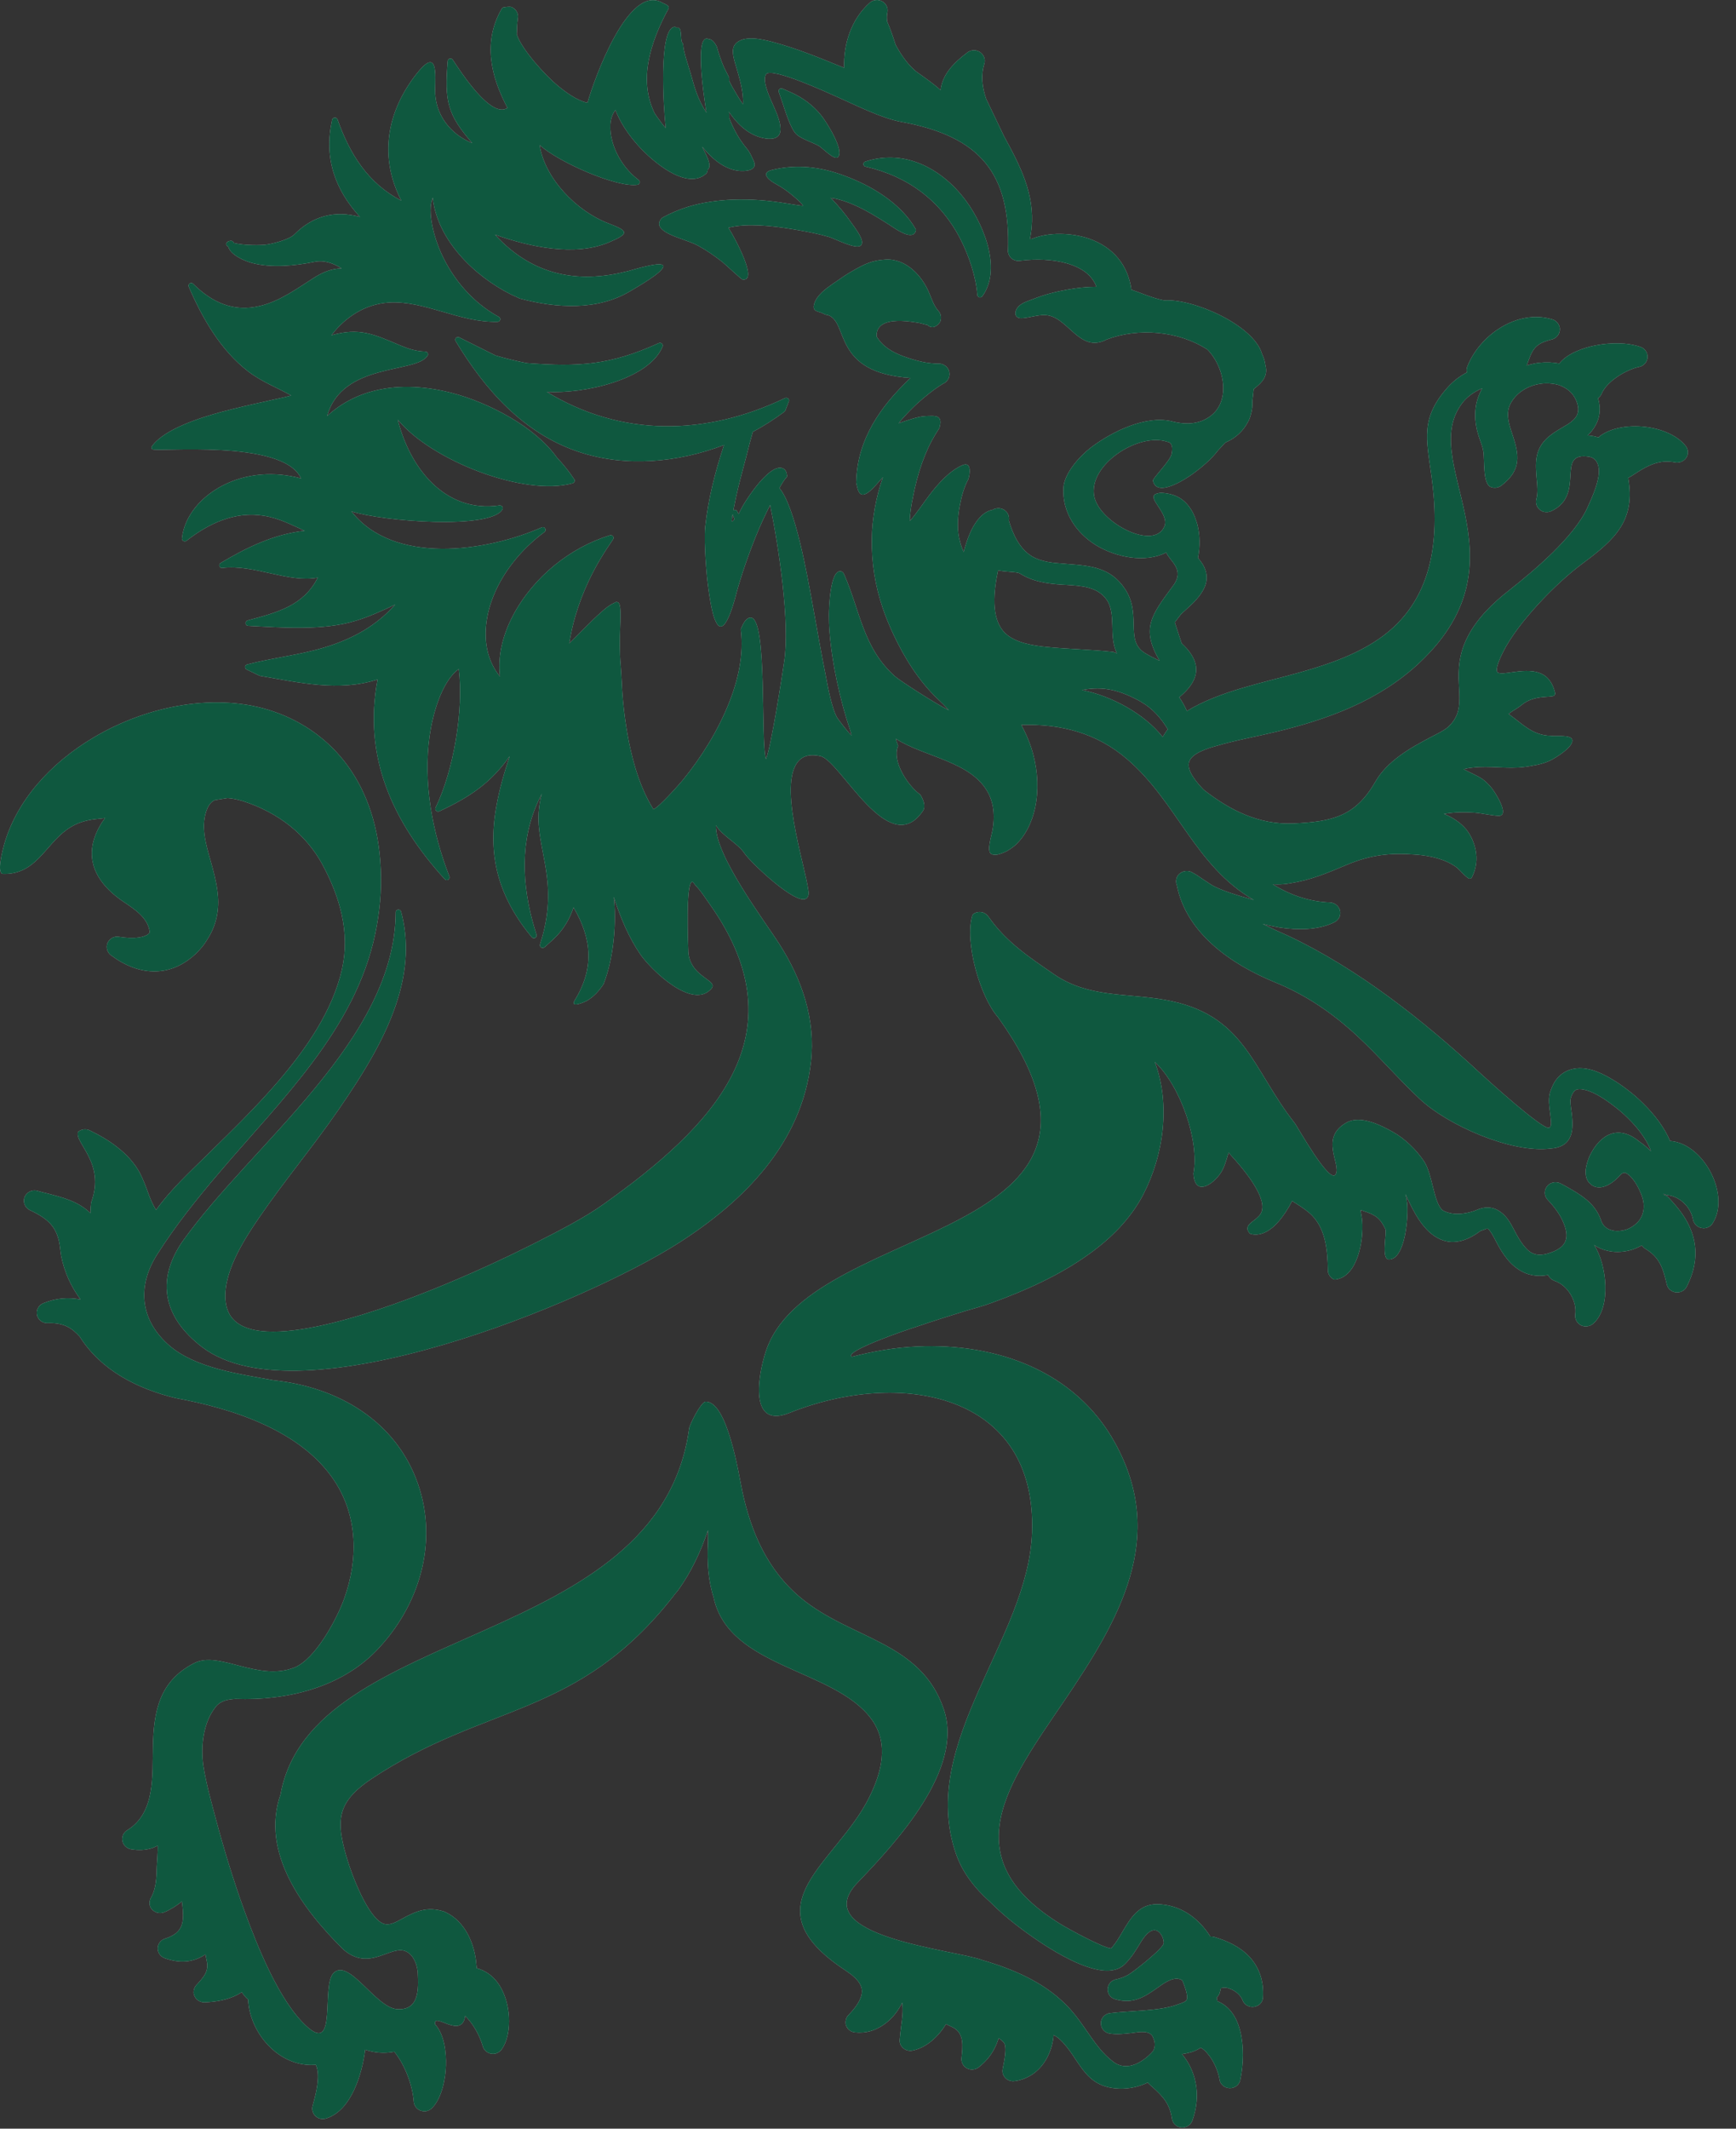 <svg xmlns="http://www.w3.org/2000/svg" width="31" height="38" viewBox="0 0 31 38" fill="none"><rect x="0" y="0" width="31" height="38" fill="#333333" stroke="none"/><g opacity="0.7"><path fill-rule="evenodd" clip-rule="evenodd" d="M6.428 3.873C5.974 3.376 5.782 2.814 5.931 2.137C5.937 2.116 5.955 2.101 5.977 2.101C6.001 2.098 6.019 2.111 6.027 2.132C6.244 2.746 6.572 3.275 7.167 3.582C6.767 2.811 6.9 2.002 7.439 1.317C7.824 0.828 7.773 1.333 7.77 1.601C7.762 2.036 8.037 2.395 8.435 2.556C7.989 2.046 7.936 1.807 7.995 1.091C7.995 1.07 8.011 1.052 8.029 1.047C8.051 1.041 8.072 1.049 8.085 1.067C8.206 1.247 8.766 2.132 9.062 1.926C8.761 1.359 8.619 0.742 8.961 0.154C8.969 0.141 8.982 0.133 8.998 0.13C9.03 0.125 9.102 0.115 9.132 0.125C9.215 0.159 9.263 0.242 9.247 0.328C9.233 0.424 9.231 0.521 9.228 0.614C9.313 0.88 9.74 1.349 9.962 1.531C10.101 1.645 10.304 1.796 10.491 1.835C10.613 1.403 11.227 -0.31 11.831 0.052C11.863 0.063 11.892 0.078 11.919 0.096C11.94 0.109 11.948 0.138 11.935 0.159C11.774 0.458 11.633 0.784 11.577 1.119C11.524 1.429 11.55 1.729 11.686 2.015C11.697 2.036 11.716 2.059 11.729 2.08C11.774 2.142 11.831 2.223 11.889 2.288C11.841 1.872 11.772 0.599 12.017 0.487C12.044 0.474 12.068 0.479 12.084 0.497C12.194 0.458 12.14 0.721 12.186 0.765C12.194 0.776 12.199 0.786 12.199 0.799C12.204 0.929 12.3 1.192 12.338 1.33C12.412 1.598 12.466 1.778 12.615 2.012C12.554 1.63 12.405 0.583 12.655 0.698C12.717 0.695 12.768 0.773 12.797 0.825C12.834 0.953 12.874 1.075 12.925 1.195L13.013 1.369C13.018 1.377 13.021 1.385 13.021 1.393V1.445L13.072 1.544C13.104 1.596 13.211 1.788 13.269 1.861C13.272 1.812 13.267 1.734 13.264 1.71C13.245 1.523 13.192 1.349 13.139 1.169C13.109 1.065 13.05 0.893 13.123 0.797C13.261 0.612 13.63 0.703 13.819 0.755C14.246 0.87 14.663 1.044 15.074 1.211C15.06 0.784 15.202 0.341 15.53 0.05C15.608 -0.021 15.73 -0.015 15.8 0.06C15.843 0.107 15.859 0.167 15.845 0.227C15.835 0.281 15.835 0.336 15.843 0.385C15.901 0.521 15.949 0.661 15.992 0.797C16.08 0.966 16.23 1.185 16.387 1.296C16.526 1.395 16.67 1.494 16.796 1.609C16.83 1.32 17.038 1.117 17.268 0.942C17.345 0.877 17.466 0.883 17.535 0.961C17.58 1.008 17.596 1.075 17.578 1.138C17.511 1.349 17.54 1.559 17.61 1.765L17.93 2.434C18.216 2.957 18.48 3.462 18.421 4.074C18.413 4.139 18.405 4.204 18.392 4.267C18.402 4.267 18.416 4.264 18.427 4.264C18.731 4.139 19.142 4.155 19.449 4.261C19.879 4.412 20.143 4.732 20.204 5.172C20.215 5.175 20.226 5.18 20.234 5.183C20.295 5.204 20.354 5.224 20.413 5.248C20.538 5.295 20.661 5.339 20.789 5.362C21.304 5.326 22.385 5.802 22.535 6.315C22.567 6.383 22.588 6.448 22.596 6.518C22.649 6.719 22.535 6.831 22.388 6.945L22.364 7.159C22.369 7.242 22.358 7.325 22.334 7.408C22.324 7.447 22.31 7.486 22.292 7.523C22.289 7.528 22.286 7.531 22.284 7.533C22.201 7.697 22.062 7.82 21.894 7.895C21.889 7.895 21.886 7.898 21.881 7.9L21.753 8.038C21.63 8.2 21.451 8.351 21.285 8.47C21.155 8.562 20.655 8.887 20.589 8.582C20.578 8.541 20.89 8.236 20.92 8.109C20.93 8.064 20.936 8.015 20.928 7.971C20.922 7.95 20.914 7.924 20.896 7.908C20.885 7.898 20.872 7.893 20.858 7.89C20.853 7.89 20.85 7.887 20.845 7.887C20.33 7.713 19.417 8.304 19.542 8.871C19.641 9.327 20.599 9.837 20.792 9.4C20.89 9.173 20.474 8.892 20.639 8.819C20.663 8.806 20.72 8.796 20.746 8.798C21.003 8.817 21.165 8.913 21.291 9.132C21.309 9.165 21.325 9.202 21.341 9.238V9.244C21.355 9.28 21.368 9.316 21.379 9.355C21.43 9.545 21.432 9.764 21.392 9.959C21.648 10.251 21.566 10.498 21.309 10.761C21.269 10.8 21.227 10.839 21.184 10.878C21.149 10.909 21.117 10.938 21.088 10.967L20.978 11.11L21.101 11.485C21.131 11.513 21.163 11.545 21.192 11.576C21.478 11.901 21.376 12.182 21.067 12.44C21.064 12.443 21.061 12.445 21.058 12.448C21.112 12.526 21.157 12.607 21.195 12.693C21.774 12.336 22.577 12.185 23.231 11.998C23.747 11.852 24.278 11.667 24.705 11.347C25.628 10.654 25.706 9.54 25.562 8.499C25.471 7.835 25.361 7.463 25.855 6.911C25.951 6.804 26.066 6.716 26.194 6.648C26.186 6.612 26.189 6.575 26.202 6.544C26.421 5.982 27.094 5.513 27.718 5.701C27.783 5.719 27.831 5.771 27.849 5.834C27.873 5.932 27.815 6.034 27.71 6.06C27.473 6.12 27.382 6.188 27.302 6.417C27.289 6.453 27.275 6.49 27.262 6.526C27.308 6.51 27.353 6.5 27.398 6.49C27.518 6.466 27.644 6.463 27.767 6.477C27.791 6.482 27.817 6.484 27.844 6.49C27.988 6.307 28.279 6.206 28.503 6.164C28.749 6.117 29.053 6.109 29.294 6.193C29.355 6.214 29.403 6.266 29.416 6.328C29.44 6.427 29.373 6.529 29.272 6.549C29.035 6.601 28.695 6.804 28.599 7.031C28.586 7.062 28.565 7.088 28.535 7.109C28.543 7.132 28.549 7.156 28.554 7.179C28.581 7.317 28.565 7.453 28.501 7.575C28.463 7.65 28.413 7.716 28.351 7.773C28.386 7.775 28.418 7.781 28.453 7.786C28.458 7.788 28.461 7.788 28.466 7.788C28.493 7.794 28.519 7.801 28.546 7.809C28.557 7.796 28.57 7.783 28.586 7.773C28.981 7.497 29.79 7.58 30.097 7.955C30.134 7.999 30.148 8.057 30.137 8.111C30.116 8.21 30.012 8.275 29.91 8.254C29.638 8.2 29.427 8.306 29.208 8.45C29.165 8.478 29.12 8.509 29.075 8.53C29.208 9.283 28.848 9.624 28.268 10.053C27.785 10.41 27.105 11.11 26.84 11.641C26.811 11.698 26.686 11.951 26.742 12.003C26.779 12.037 26.934 12.011 26.985 12.003C27.353 11.948 27.665 11.948 27.769 12.367C27.775 12.385 27.767 12.406 27.751 12.419C27.695 12.458 27.39 12.401 27.171 12.586C27.099 12.646 27.011 12.687 26.939 12.745C27.182 12.916 27.363 13.13 27.697 13.135C27.775 13.151 28.058 13.109 28.076 13.208C28.1 13.335 27.777 13.531 27.676 13.58C27.537 13.645 27.369 13.671 27.217 13.692C26.912 13.731 26.605 13.666 26.299 13.703C26.242 13.708 26.189 13.718 26.136 13.731C26.248 13.794 26.381 13.841 26.483 13.916C26.541 13.96 26.595 14.015 26.64 14.072C26.691 14.132 26.982 14.58 26.75 14.564C26.605 14.554 26.464 14.517 26.32 14.507C26.141 14.494 25.959 14.499 25.783 14.53C25.786 14.53 25.789 14.533 25.794 14.533C25.941 14.593 26.072 14.679 26.176 14.798C26.261 14.9 26.323 15.04 26.349 15.168C26.384 15.337 26.363 15.504 26.285 15.66C26.277 15.676 26.261 15.686 26.245 15.686C26.202 15.691 26.055 15.517 26.013 15.486C25.813 15.337 25.543 15.277 25.292 15.257C24.822 15.22 24.478 15.259 24.043 15.441C23.696 15.587 23.41 15.71 23.034 15.769C22.932 15.788 22.828 15.793 22.727 15.785C23.037 15.978 23.375 16.095 23.749 16.11C23.856 16.116 23.939 16.204 23.933 16.306C23.931 16.373 23.888 16.436 23.827 16.464C23.536 16.608 23.17 16.605 22.852 16.558C22.751 16.54 22.647 16.519 22.548 16.493C22.698 16.569 22.852 16.639 23.005 16.706C24.248 17.292 25.418 18.216 26.416 19.143C26.565 19.281 27.529 20.153 27.654 20.132C27.708 20.127 27.697 20.038 27.695 20.005C27.692 19.96 27.686 19.916 27.681 19.872C27.665 19.752 27.646 19.622 27.678 19.505C27.7 19.44 27.724 19.375 27.761 19.315C27.833 19.2 27.935 19.122 28.071 19.086C28.186 19.057 28.306 19.067 28.421 19.099C28.546 19.135 28.669 19.195 28.781 19.263C28.88 19.32 28.976 19.388 29.067 19.458C29.163 19.531 29.256 19.611 29.341 19.697C29.446 19.799 29.544 19.911 29.63 20.03C29.704 20.135 29.774 20.249 29.822 20.369C29.827 20.369 29.833 20.369 29.835 20.369C30.433 20.424 30.903 21.342 30.583 21.837C30.556 21.884 30.508 21.913 30.455 21.923C30.351 21.941 30.252 21.873 30.233 21.772C30.193 21.556 30.009 21.363 29.779 21.335C29.774 21.335 29.769 21.335 29.761 21.332C29.742 21.327 29.723 21.319 29.707 21.311C29.707 21.316 29.71 21.322 29.71 21.327C29.745 21.337 29.777 21.355 29.801 21.384C29.971 21.564 30.121 21.751 30.206 21.985C30.329 22.321 30.281 22.652 30.121 22.967C30.076 23.06 29.961 23.099 29.865 23.053C29.811 23.027 29.774 22.98 29.763 22.922C29.699 22.652 29.64 22.446 29.384 22.295C29.358 22.279 29.336 22.256 29.32 22.233C29.267 22.261 29.211 22.285 29.155 22.306C29.016 22.35 28.864 22.363 28.722 22.332C28.629 22.313 28.541 22.277 28.466 22.225C28.698 22.579 28.773 23.342 28.455 23.625C28.413 23.664 28.351 23.685 28.293 23.677C28.188 23.664 28.116 23.568 28.13 23.466C28.164 23.227 27.994 22.943 27.759 22.865C27.71 22.847 27.671 22.813 27.649 22.771C27.649 22.769 27.646 22.764 27.644 22.761C27.452 22.797 27.27 22.769 27.105 22.654C26.912 22.524 26.787 22.306 26.686 22.105C26.659 22.056 26.613 21.97 26.571 21.936C26.555 21.928 26.528 21.939 26.512 21.946C26.509 21.949 26.504 21.952 26.499 21.952C26.48 21.959 26.461 21.967 26.44 21.972C26.232 22.129 25.976 22.238 25.719 22.123C25.415 21.988 25.244 21.637 25.097 21.316C25.111 21.369 25.121 21.421 25.127 21.473C25.153 21.678 25.103 22.483 24.804 22.483C24.657 22.483 24.769 22.014 24.739 21.941C24.646 21.743 24.553 21.683 24.347 21.618C24.328 21.611 24.31 21.605 24.294 21.6C24.307 21.668 24.32 21.738 24.326 21.808C24.35 22.123 24.251 22.795 23.843 22.842C23.832 22.842 23.821 22.842 23.813 22.837C23.749 22.803 23.709 22.738 23.712 22.667C23.706 22.308 23.672 21.899 23.375 21.647C23.282 21.569 23.175 21.504 23.074 21.439C23.007 21.572 22.919 21.707 22.823 21.816C22.706 21.949 22.532 22.076 22.34 22.03C22.329 22.027 22.321 22.022 22.313 22.014C22.289 21.985 22.27 21.952 22.278 21.913C22.297 21.814 22.489 21.762 22.532 21.621C22.617 21.337 22.161 20.822 21.979 20.621C21.966 20.606 21.953 20.59 21.939 20.575C21.918 20.645 21.899 20.715 21.875 20.78C21.854 20.837 21.83 20.895 21.795 20.944C21.657 21.15 21.331 21.366 21.312 20.947C21.419 20.372 21.085 19.393 20.621 18.956C20.906 19.713 20.781 20.621 20.413 21.329C20.188 21.759 19.841 22.105 19.449 22.386C18.926 22.764 18.317 23.037 17.709 23.258C17.554 23.316 17.393 23.357 17.236 23.404C16.961 23.49 16.683 23.576 16.409 23.67C16.187 23.742 15.963 23.82 15.744 23.906C15.712 23.919 15.09 24.156 15.213 24.221C15.592 24.122 15.981 24.055 16.377 24.037C17.799 23.971 19.198 24.477 19.905 25.747C20.856 27.457 19.975 28.928 19.003 30.365C18.005 31.835 16.982 33.168 18.976 34.371C19.099 34.444 19.7 34.774 19.841 34.782C19.921 34.696 19.985 34.587 20.044 34.485C20.191 34.24 20.335 33.991 20.666 33.993C20.861 33.996 21.045 34.053 21.208 34.155C21.371 34.259 21.507 34.402 21.614 34.571C21.632 34.569 21.654 34.571 21.675 34.576C21.91 34.644 22.14 34.751 22.308 34.928C22.497 35.131 22.569 35.381 22.553 35.654C22.551 35.727 22.503 35.792 22.431 35.815C22.334 35.852 22.225 35.802 22.19 35.709C22.172 35.662 22.14 35.62 22.102 35.586C22.059 35.547 22.006 35.516 21.95 35.498C21.923 35.487 21.894 35.482 21.865 35.482C21.846 35.482 21.825 35.485 21.806 35.49C21.803 35.49 21.801 35.49 21.801 35.492C21.795 35.516 21.79 35.539 21.785 35.56C21.777 35.599 21.755 35.633 21.726 35.659C21.731 35.68 21.734 35.701 21.739 35.724C21.971 35.818 22.092 36.034 22.148 36.263C22.214 36.529 22.206 36.854 22.15 37.117C22.14 37.2 22.073 37.263 21.99 37.276C21.886 37.289 21.79 37.221 21.777 37.119C21.755 36.989 21.697 36.851 21.624 36.739C21.584 36.682 21.512 36.586 21.44 36.555C21.438 36.557 21.435 36.56 21.432 36.56C21.371 36.601 21.299 36.63 21.227 36.646C21.187 36.656 21.147 36.664 21.107 36.669C21.227 36.812 21.309 36.984 21.347 37.164C21.398 37.395 21.371 37.635 21.291 37.859C21.267 37.921 21.208 37.968 21.139 37.978C21.037 37.994 20.941 37.921 20.928 37.822C20.89 37.57 20.781 37.437 20.594 37.27C20.559 37.239 20.525 37.211 20.495 37.177C20.34 37.252 20.164 37.291 19.991 37.286C19.334 37.263 19.291 36.742 18.92 36.401C18.888 36.372 18.851 36.346 18.814 36.328C18.806 36.453 18.771 36.581 18.718 36.693C18.616 36.909 18.443 37.073 18.202 37.135C18.173 37.143 18.146 37.148 18.117 37.151C18.013 37.166 17.919 37.096 17.903 36.995C17.901 36.974 17.901 36.95 17.906 36.929C17.925 36.828 17.991 36.549 17.927 36.464C17.909 36.443 17.885 36.422 17.861 36.404C17.853 36.398 17.842 36.391 17.834 36.383C17.821 36.422 17.807 36.461 17.791 36.5C17.722 36.661 17.615 36.797 17.474 36.906C17.391 36.968 17.273 36.955 17.209 36.875C17.18 36.838 17.164 36.791 17.169 36.745C17.188 36.542 17.231 36.289 17.001 36.185C16.964 36.167 16.926 36.151 16.892 36.133C16.852 36.201 16.804 36.266 16.75 36.325C16.63 36.458 16.47 36.573 16.288 36.607C16.187 36.625 16.088 36.56 16.067 36.458C16.064 36.44 16.064 36.419 16.067 36.401C16.072 36.328 16.083 36.255 16.091 36.182C16.11 36.039 16.131 35.893 16.11 35.75C16 35.982 15.8 36.182 15.546 36.258C15.456 36.284 15.36 36.292 15.266 36.281C15.162 36.271 15.087 36.18 15.101 36.078C15.106 36.034 15.127 35.992 15.159 35.964C15.194 35.927 15.226 35.891 15.255 35.854C15.325 35.766 15.394 35.651 15.392 35.539C15.389 35.446 15.33 35.365 15.263 35.303C15.242 35.282 15.218 35.264 15.197 35.245C15.133 35.198 15.066 35.154 15.002 35.11C13.392 33.985 14.927 33.264 15.514 32.101C15.741 31.651 15.885 31.13 15.56 30.687C14.898 29.789 13.04 29.784 12.749 28.542C12.746 28.537 12.746 28.529 12.746 28.524C12.645 28.215 12.623 27.873 12.642 27.551C12.645 27.473 12.647 27.395 12.642 27.316C12.517 27.694 12.332 28.087 12.098 28.402C12.079 28.425 12.057 28.449 12.039 28.472C12.039 28.477 12.036 28.48 12.033 28.483C10.314 30.685 8.673 30.391 6.62 31.765C6.404 31.911 6.182 32.098 6.11 32.353C6.035 32.619 6.126 32.944 6.204 33.202C6.284 33.473 6.567 34.222 6.839 34.337C6.954 34.386 7.082 34.306 7.178 34.254C7.434 34.113 7.634 34.03 7.928 34.123C7.939 34.129 7.949 34.131 7.957 34.136C8.312 34.303 8.481 34.712 8.507 35.076C8.51 35.097 8.513 35.115 8.513 35.136C8.587 35.154 8.657 35.188 8.721 35.232C8.905 35.36 9.009 35.571 9.057 35.782C9.1 35.969 9.105 36.193 9.052 36.38C9.033 36.453 9.001 36.526 8.956 36.588C8.932 36.622 8.894 36.646 8.852 36.659C8.753 36.685 8.649 36.627 8.622 36.531C8.566 36.336 8.454 36.133 8.307 35.987C8.248 36.419 7.73 35.901 7.77 36.138C7.936 36.318 7.971 36.646 7.963 36.875C7.955 37.112 7.891 37.45 7.72 37.627C7.688 37.663 7.64 37.687 7.592 37.69C7.488 37.697 7.397 37.622 7.389 37.52C7.365 37.216 7.234 36.87 7.042 36.627C6.868 36.661 6.689 36.648 6.521 36.591C6.468 37.015 6.278 37.674 5.827 37.817C5.793 37.828 5.755 37.83 5.718 37.822C5.616 37.796 5.555 37.695 5.582 37.596C5.587 37.58 5.59 37.562 5.595 37.546C5.646 37.359 5.723 37.052 5.643 36.867C5.64 36.864 5.64 36.862 5.638 36.859C5.627 36.862 5.614 36.862 5.603 36.862C5.571 36.864 5.542 36.864 5.51 36.862C5.208 36.846 4.944 36.69 4.751 36.469C4.567 36.258 4.444 35.979 4.431 35.698C4.431 35.696 4.431 35.696 4.431 35.693C4.386 35.657 4.348 35.612 4.319 35.563C4.292 35.578 4.266 35.597 4.239 35.61C4.06 35.703 3.852 35.737 3.652 35.745C3.548 35.748 3.462 35.667 3.457 35.568C3.457 35.521 3.473 35.474 3.505 35.438C3.625 35.308 3.737 35.196 3.692 35.006C3.684 34.967 3.676 34.928 3.67 34.889C3.441 35.04 3.203 35.05 2.939 34.956C2.843 34.92 2.792 34.816 2.827 34.722C2.846 34.667 2.891 34.626 2.947 34.608C3.291 34.501 3.289 34.29 3.254 33.983C3.251 33.97 3.251 33.957 3.249 33.944C3.153 34.019 3.051 34.087 2.934 34.136C2.84 34.175 2.728 34.134 2.685 34.043C2.661 33.988 2.667 33.928 2.696 33.876C2.792 33.712 2.795 33.501 2.8 33.316C2.803 33.243 2.822 33.038 2.816 32.949C2.784 32.962 2.749 32.981 2.717 32.991C2.595 33.03 2.466 33.033 2.341 33.012C2.237 32.994 2.168 32.9 2.186 32.798C2.194 32.746 2.226 32.7 2.274 32.671C2.779 32.358 2.717 31.695 2.731 31.187C2.744 30.555 2.84 30.011 3.467 29.69C3.913 29.461 4.599 30.021 5.251 29.771C5.63 29.625 6.014 28.904 6.145 28.542C6.398 27.84 6.393 27.067 5.966 26.426C5.373 25.536 4.156 25.145 3.136 24.958C2.45 24.791 1.802 24.461 1.423 23.86C1.356 23.789 1.287 23.722 1.196 23.68C1.089 23.628 0.966 23.615 0.849 23.62C0.745 23.623 0.659 23.542 0.657 23.441C0.654 23.365 0.699 23.297 0.771 23.266C0.99 23.175 1.209 23.154 1.439 23.198C1.265 22.967 1.148 22.701 1.092 22.42C1.084 22.373 1.078 22.324 1.073 22.277C1.03 21.907 0.868 21.762 0.534 21.603C0.44 21.558 0.4 21.447 0.446 21.355C0.488 21.272 0.59 21.23 0.678 21.262C0.726 21.275 0.771 21.288 0.819 21.298C1.118 21.376 1.391 21.441 1.615 21.657C1.615 21.6 1.618 21.543 1.626 21.486C1.626 21.475 1.628 21.465 1.631 21.457C1.885 20.757 1.329 20.408 1.393 20.207C1.452 20.155 1.54 20.145 1.612 20.184C1.778 20.265 1.941 20.358 2.087 20.473C2.253 20.601 2.397 20.754 2.496 20.936C2.555 21.051 2.6 21.168 2.643 21.288C2.683 21.4 2.725 21.501 2.787 21.6C3.038 21.246 3.39 20.921 3.697 20.619C4.132 20.192 4.57 19.768 4.968 19.304C5.462 18.729 5.939 18.047 6.107 17.302C6.254 16.644 6.07 16.011 5.755 15.428C5.611 15.165 5.416 14.934 5.179 14.744C4.933 14.549 4.647 14.4 4.346 14.304C4.252 14.275 4.156 14.252 4.063 14.247C3.985 14.26 3.911 14.27 3.836 14.283C3.772 14.314 3.734 14.364 3.705 14.426C3.572 14.728 3.676 15.069 3.761 15.368C3.809 15.54 3.857 15.715 3.881 15.892C3.9 16.03 3.903 16.168 3.881 16.306C3.857 16.459 3.804 16.602 3.724 16.735C3.689 16.795 3.652 16.85 3.609 16.904C3.454 17.094 3.246 17.245 3.003 17.31C2.715 17.383 2.432 17.323 2.168 17.175C2.101 17.139 2.039 17.094 1.978 17.05C1.898 16.988 1.882 16.87 1.946 16.792C1.991 16.735 2.063 16.709 2.133 16.725C2.248 16.743 2.37 16.751 2.482 16.735C2.536 16.727 2.605 16.709 2.648 16.675C2.656 16.67 2.672 16.654 2.675 16.639C2.672 16.634 2.672 16.631 2.672 16.626C2.635 16.381 2.408 16.235 2.216 16.105C1.85 15.861 1.559 15.512 1.66 15.053C1.69 14.921 1.748 14.796 1.821 14.681C1.839 14.655 1.858 14.629 1.877 14.603C1.796 14.616 1.716 14.619 1.639 14.632C1.471 14.658 1.329 14.713 1.193 14.811C0.801 15.093 0.635 15.618 0.053 15.6C-0.067 15.595 0.051 15.163 0.069 15.095C0.286 14.301 0.9 13.622 1.674 13.164C2.653 12.583 3.889 12.357 4.89 12.703C5.939 13.067 6.735 13.999 6.799 15.514C6.818 15.902 6.78 16.293 6.7 16.67C6.345 18.378 5.016 19.637 3.919 20.929C3.521 21.395 3.136 21.876 2.808 22.392C2.445 22.962 2.499 23.56 3.019 24.016C3.492 24.427 4.282 24.529 4.885 24.64C6.049 24.763 7.076 25.375 7.464 26.491C7.827 27.54 7.49 28.667 6.727 29.461C6.086 30.128 5.117 30.362 4.207 30.328C4.076 30.336 3.943 30.357 3.855 30.466C3.625 30.75 3.58 31.184 3.633 31.533C3.684 31.851 3.774 32.171 3.857 32.483C4.004 33.03 4.17 33.574 4.364 34.11C4.589 34.727 4.981 35.719 5.472 36.169C6.035 36.69 5.726 35.435 5.961 35.217C6.236 34.959 6.708 35.839 7.09 35.867C7.488 35.893 7.474 35.506 7.461 35.227C7.455 35.089 7.394 34.912 7.263 34.842C6.986 34.693 6.601 35.224 6.121 34.792C5.411 34.087 4.647 33.074 5.01 32.033C5.56 28.967 11.764 29.451 12.306 25.502C12.316 25.424 12.517 25.031 12.597 25.023C12.989 25.002 13.195 26.33 13.253 26.611C13.411 27.35 13.702 28.027 14.3 28.524C15.191 29.266 16.446 29.3 16.854 30.515C17.217 31.591 15.992 32.9 15.314 33.608C14.385 34.576 17.06 34.803 17.548 34.993C18.09 35.151 18.627 35.381 19.027 35.779C19.283 36.031 19.422 36.31 19.641 36.575C19.713 36.661 19.791 36.739 19.881 36.807C20.13 36.995 20.421 36.807 20.591 36.614C20.629 36.547 20.631 36.471 20.602 36.401C20.597 36.393 20.597 36.388 20.594 36.38C20.546 36.232 20.332 36.276 20.215 36.292C20.081 36.307 19.948 36.323 19.815 36.302C19.732 36.289 19.671 36.224 19.66 36.143C19.646 36.042 19.718 35.951 19.823 35.938C20.17 35.893 20.703 35.904 21.018 35.787C21.061 35.771 21.155 35.745 21.181 35.714C21.237 35.654 21.144 35.43 21.112 35.352C21.077 35.331 21.035 35.318 20.992 35.323C20.877 35.334 20.759 35.422 20.669 35.485C20.426 35.659 20.226 35.779 19.916 35.69C19.847 35.672 19.793 35.615 19.783 35.547C19.764 35.446 19.831 35.352 19.935 35.334C20.012 35.318 20.084 35.289 20.151 35.251C20.244 35.198 20.784 34.774 20.781 34.686C20.781 34.67 20.778 34.652 20.776 34.636C20.762 34.571 20.72 34.488 20.65 34.462C20.535 34.423 20.421 34.589 20.372 34.67C20.292 34.803 20.212 34.935 20.103 35.047C19.991 35.167 19.841 35.193 19.681 35.175C19.329 35.131 18.904 34.886 18.613 34.696C18.285 34.48 17.951 34.227 17.679 33.952C17.41 33.712 17.185 33.428 17.07 33.09C16.387 31.109 18.363 29.264 18.429 27.363C18.523 24.857 16.064 24.432 14.094 25.224C13.317 25.536 13.566 24.401 13.702 24.05C14.583 21.759 20.701 22.16 17.821 18.159C17.498 17.789 17.22 16.811 17.364 16.339C17.369 16.329 17.375 16.319 17.386 16.313C17.474 16.253 17.591 16.277 17.65 16.363C17.973 16.821 18.373 17.084 18.832 17.399C19.436 17.81 20.108 17.727 20.792 17.847C22.236 18.099 22.348 19.07 23.125 20.056C23.17 20.116 23.744 21.145 23.851 20.965C23.957 20.785 23.552 20.312 24.048 20.038C24.294 19.903 24.657 20.085 24.873 20.207C25.087 20.325 25.292 20.528 25.426 20.726C25.583 20.957 25.599 21.48 25.765 21.608C25.935 21.699 26.136 21.678 26.314 21.621C26.328 21.616 26.344 21.611 26.357 21.605C26.512 21.535 26.662 21.535 26.8 21.639C26.902 21.712 26.971 21.827 27.027 21.936C27.097 22.071 27.198 22.261 27.326 22.35C27.452 22.433 27.601 22.399 27.732 22.345C27.788 22.324 27.841 22.293 27.887 22.253C27.937 22.204 27.967 22.147 27.972 22.076C27.977 21.991 27.951 21.899 27.916 21.821C27.855 21.673 27.748 21.535 27.639 21.421C27.58 21.361 27.569 21.27 27.612 21.199C27.663 21.108 27.78 21.079 27.871 21.129L27.94 21.165C28.215 21.319 28.482 21.47 28.589 21.782C28.599 21.816 28.615 21.845 28.637 21.873C28.677 21.923 28.736 21.954 28.8 21.967C28.877 21.983 28.96 21.975 29.035 21.952C29.091 21.933 29.141 21.905 29.189 21.868C29.267 21.808 29.32 21.73 29.341 21.637C29.368 21.527 29.347 21.413 29.304 21.311C29.261 21.202 29.195 21.082 29.112 20.999C29.091 20.978 29.037 20.931 29.005 20.934C28.968 20.936 28.933 20.975 28.912 21.001C28.874 21.038 28.837 21.074 28.792 21.106C28.744 21.142 28.685 21.173 28.623 21.189C28.53 21.21 28.442 21.189 28.381 21.116C28.375 21.113 28.372 21.108 28.37 21.106C28.317 21.038 28.308 20.947 28.319 20.863C28.33 20.788 28.354 20.712 28.383 20.642C28.57 20.249 28.898 20.067 29.272 20.377C29.349 20.429 29.416 20.486 29.48 20.551C29.478 20.535 29.472 20.523 29.467 20.507C29.427 20.413 29.373 20.325 29.315 20.244C29.243 20.142 29.16 20.049 29.069 19.96C28.994 19.885 28.912 19.814 28.826 19.749C28.749 19.689 28.669 19.632 28.583 19.58C28.501 19.531 28.41 19.484 28.317 19.46C28.271 19.447 28.212 19.437 28.167 19.447C28.132 19.455 28.108 19.481 28.09 19.51C28.071 19.538 28.058 19.572 28.049 19.606C28.034 19.656 28.052 19.77 28.06 19.825C28.066 19.874 28.074 19.926 28.076 19.976C28.098 20.273 28.02 20.481 27.684 20.504C26.985 20.59 25.847 20.085 25.348 19.614C24.966 19.257 24.627 18.857 24.246 18.503C23.8 18.089 23.328 17.763 22.759 17.532C21.985 17.214 21.184 16.66 21.016 15.806C20.994 15.754 20.997 15.694 21.024 15.644C21.075 15.556 21.192 15.522 21.285 15.572C21.355 15.608 21.419 15.652 21.483 15.697C21.528 15.728 21.576 15.759 21.624 15.79C21.779 15.889 22.116 15.991 22.39 16.066C21.341 15.465 21.021 14.317 20.127 13.552C19.582 13.083 18.947 12.922 18.237 12.94C18.33 13.112 18.405 13.291 18.453 13.479C18.533 13.786 18.549 14.114 18.483 14.424C18.429 14.674 18.309 14.936 18.109 15.106C18.066 15.139 18.021 15.171 17.975 15.197C17.925 15.22 17.874 15.241 17.821 15.254C17.797 15.259 17.77 15.262 17.746 15.257C17.727 15.257 17.709 15.251 17.692 15.238C17.62 15.176 17.709 14.905 17.724 14.819C17.762 14.595 17.756 14.371 17.652 14.166C17.359 13.593 16.523 13.523 15.995 13.187C16.005 13.226 16.019 13.263 16.032 13.299C16.038 13.309 16.038 13.32 16.032 13.33C15.928 13.596 16.216 14.028 16.427 14.181C16.433 14.184 16.435 14.189 16.441 14.197C16.486 14.275 16.537 14.392 16.481 14.476C15.872 15.371 15.01 13.578 14.652 13.499C14.535 13.473 14.404 13.468 14.305 13.544C13.849 13.89 14.374 15.423 14.436 15.902C14.444 15.952 14.441 16.014 14.393 16.043C14.204 16.157 13.403 15.395 13.296 15.236C13.179 15.056 12.901 14.926 12.784 14.733C12.765 15.27 13.662 16.451 13.915 16.85C14.324 17.487 14.567 18.203 14.481 18.961C14.318 20.4 13.301 21.436 12.108 22.196C10.48 23.235 5.36 25.375 3.612 24.05C2.936 23.537 2.771 22.878 3.254 22.168C4.501 20.413 7.06 18.57 7.066 16.279C7.068 16.256 7.087 16.241 7.111 16.238C7.135 16.238 7.157 16.253 7.162 16.274C7.303 16.795 7.261 17.31 7.111 17.808C6.898 18.521 6.465 19.2 6.049 19.804C5.595 20.465 5.074 21.082 4.623 21.743C4.343 22.152 3.948 22.771 4.036 23.282C4.055 23.381 4.092 23.474 4.164 23.55C4.749 24.19 7.098 23.271 7.746 23.011C8.376 22.756 8.998 22.472 9.604 22.165C9.981 21.972 10.427 21.746 10.771 21.501C12.711 20.124 14.337 18.492 12.679 16.149C12.599 16.038 12.517 15.902 12.415 15.801C12.41 15.79 12.375 15.741 12.359 15.743C12.242 15.764 12.287 16.868 12.292 16.993C12.316 17.394 12.73 17.482 12.725 17.599C12.725 17.617 12.717 17.633 12.706 17.646C12.37 18.042 11.628 17.313 11.438 17.042C11.227 16.735 11.078 16.376 10.963 16.022L10.958 16.019C10.963 16.045 10.966 16.071 10.968 16.097C11.006 16.55 10.947 17.136 10.779 17.565C10.701 17.688 10.6 17.797 10.472 17.87C10.437 17.888 10.178 18.003 10.261 17.86C10.616 17.284 10.571 16.759 10.242 16.199C10.17 16.412 10.056 16.605 9.885 16.764L9.724 16.91C9.706 16.922 9.682 16.925 9.666 16.915C9.644 16.902 9.636 16.878 9.644 16.857C9.773 16.456 9.818 16.074 9.767 15.655C9.732 15.342 9.644 15.04 9.62 14.728C9.607 14.53 9.626 14.345 9.676 14.168C9.634 14.249 9.596 14.33 9.562 14.416C9.265 15.145 9.343 15.952 9.58 16.683C9.588 16.706 9.578 16.73 9.556 16.743C9.535 16.753 9.511 16.748 9.495 16.73C8.908 16.019 8.699 15.29 8.865 14.39C8.918 14.088 9.004 13.791 9.102 13.499C8.774 13.963 8.411 14.22 7.845 14.483C7.824 14.491 7.803 14.489 7.787 14.473C7.773 14.457 7.77 14.437 7.778 14.418C8.099 13.757 8.283 12.682 8.192 11.943C7.877 12.172 7.72 12.786 7.672 13.135C7.554 13.973 7.72 14.861 8.024 15.644C8.032 15.668 8.024 15.691 8.003 15.704C7.984 15.717 7.957 15.712 7.941 15.694C7.01 14.671 6.479 13.51 6.743 12.13C6.046 12.354 5.349 12.185 4.639 12.065L4.402 11.951C4.386 11.943 4.375 11.922 4.375 11.901C4.378 11.883 4.394 11.867 4.412 11.862C4.869 11.742 5.341 11.696 5.793 11.558C6.294 11.407 6.716 11.175 7.058 10.792C6.826 10.902 6.591 11.011 6.345 11.084C5.768 11.261 5.032 11.204 4.431 11.172C4.407 11.17 4.388 11.152 4.386 11.128C4.383 11.105 4.399 11.084 4.42 11.076C4.952 10.933 5.419 10.816 5.675 10.311C5.152 10.412 4.533 10.069 3.969 10.139C3.948 10.144 3.927 10.129 3.919 10.108C3.911 10.087 3.919 10.063 3.94 10.05C4.407 9.772 4.893 9.535 5.44 9.475C5.2 9.368 4.989 9.251 4.709 9.207C4.194 9.124 3.724 9.345 3.329 9.655C3.313 9.665 3.291 9.668 3.275 9.657C3.257 9.647 3.249 9.631 3.249 9.611C3.294 9.197 3.606 8.861 3.969 8.671C4.404 8.444 4.909 8.413 5.376 8.541C5.056 7.827 2.76 8.08 2.715 8.018C2.701 8.002 2.701 7.978 2.715 7.963C2.944 7.653 3.577 7.458 3.945 7.356C4.218 7.283 4.49 7.221 4.765 7.161C4.906 7.127 5.058 7.101 5.2 7.06C4.938 6.914 4.677 6.818 4.431 6.63C3.937 6.25 3.612 5.677 3.371 5.12C3.361 5.099 3.369 5.073 3.387 5.06C3.409 5.047 3.435 5.05 3.451 5.068C3.78 5.396 4.17 5.578 4.645 5.461C5 5.375 5.296 5.157 5.598 4.964C5.755 4.863 5.921 4.792 6.102 4.792C5.958 4.701 5.79 4.639 5.614 4.675C5.267 4.745 4.853 4.787 4.506 4.696C4.372 4.662 4.116 4.553 4.076 4.404C4.009 4.368 4.039 4.303 4.124 4.298C4.143 4.298 4.159 4.308 4.167 4.321C4.17 4.326 4.172 4.332 4.175 4.337C4.327 4.376 4.565 4.381 4.717 4.371C4.848 4.36 5.16 4.28 5.253 4.188C5.587 3.85 5.987 3.751 6.428 3.873ZM16.945 12.68C16.886 12.612 16.782 12.51 16.75 12.482C16.411 12.164 16.147 11.737 15.952 11.321C15.88 11.167 15.816 11.011 15.762 10.852C15.626 10.451 15.562 10.04 15.568 9.621C15.57 9.283 15.645 8.853 15.768 8.517C15.616 8.681 15.378 9.012 15.309 8.702L15.295 8.645C15.29 8.627 15.287 8.611 15.29 8.593C15.311 7.84 15.723 7.252 16.259 6.747C14.863 6.656 15.159 5.768 14.793 5.628C14.759 5.623 14.724 5.612 14.692 5.594C14.625 5.558 14.505 5.568 14.535 5.443C14.553 5.355 14.615 5.279 14.679 5.217C14.738 5.162 14.802 5.115 14.866 5.071C14.868 5.068 14.871 5.066 14.876 5.063L14.916 5.037C15.02 4.964 15.124 4.891 15.237 4.829C15.44 4.714 15.565 4.649 15.808 4.634C16.184 4.608 16.478 4.936 16.601 5.25C16.641 5.349 16.681 5.461 16.75 5.542C16.804 5.597 16.817 5.672 16.788 5.748C16.726 5.834 16.646 5.878 16.558 5.8C16.51 5.792 16.465 5.776 16.419 5.766C16.312 5.748 16.203 5.732 16.096 5.729C15.896 5.724 15.645 5.758 15.653 6.005C15.76 6.188 15.939 6.289 16.136 6.362C16.347 6.437 16.555 6.495 16.785 6.492C16.854 6.5 16.916 6.544 16.942 6.609C16.98 6.703 16.934 6.812 16.841 6.849C16.673 6.953 16.518 7.078 16.374 7.208C16.323 7.255 16.115 7.458 16.048 7.557C16.179 7.51 16.401 7.432 16.523 7.429C16.705 7.421 16.844 7.401 16.774 7.643L16.697 7.765C16.657 7.833 16.619 7.903 16.585 7.973C16.542 8.067 16.502 8.163 16.467 8.26C16.395 8.463 16.342 8.668 16.302 8.877C16.286 8.947 16.275 9.017 16.264 9.09C16.259 9.121 16.246 9.241 16.246 9.301C16.334 9.212 16.542 8.905 16.601 8.832C16.75 8.637 16.956 8.403 17.188 8.304C17.354 8.234 17.321 8.465 17.292 8.554C17.217 8.692 17.172 8.853 17.143 9.007C17.105 9.191 17.087 9.418 17.127 9.603C17.143 9.673 17.161 9.741 17.188 9.806C17.193 9.821 17.201 9.837 17.209 9.855C17.217 9.827 17.223 9.795 17.231 9.772C17.263 9.663 17.3 9.556 17.351 9.454C17.428 9.303 17.548 9.134 17.727 9.1C17.775 9.072 17.834 9.064 17.89 9.082C17.978 9.111 18.034 9.202 18.015 9.293C18.085 9.53 18.2 9.788 18.419 9.926C18.589 10.03 18.803 10.05 19.003 10.063L19.067 10.069C19.489 10.1 19.836 10.136 20.087 10.511C20.226 10.717 20.239 10.917 20.244 11.157C20.25 11.357 20.252 11.534 20.439 11.654C20.517 11.703 20.597 11.742 20.677 11.781C20.688 11.787 20.695 11.789 20.706 11.794C20.375 11.227 20.551 10.99 20.946 10.459C21.168 10.162 20.89 10.024 20.826 9.863C20.447 10.058 19.924 9.946 19.577 9.736C19.211 9.512 18.966 9.139 18.99 8.707C19.006 8.447 19.275 8.148 19.478 7.991C19.847 7.71 20.474 7.395 20.952 7.528C21.128 7.57 21.32 7.578 21.488 7.502C22.009 7.273 21.891 6.578 21.563 6.242C21.056 5.909 20.33 5.844 19.764 6.06C19.27 6.323 19.07 5.633 18.659 5.625C18.531 5.62 18.389 5.67 18.258 5.68C18.096 5.693 18.106 5.542 18.2 5.459C18.272 5.396 18.363 5.373 18.448 5.339C18.645 5.261 18.854 5.206 19.062 5.17C19.233 5.139 19.406 5.12 19.58 5.12C19.521 4.962 19.401 4.85 19.243 4.774C19.009 4.66 18.712 4.628 18.451 4.636C18.373 4.639 18.298 4.644 18.224 4.654C18.173 4.665 18.122 4.652 18.079 4.626C18.037 4.597 18.01 4.553 17.999 4.498C18.055 3.1 17.506 2.434 16.096 2.176C15.739 2.111 15.282 1.877 14.946 1.729C14.804 1.666 13.777 1.19 13.68 1.325C13.608 1.429 13.729 1.7 13.774 1.804C13.859 2.002 14.145 2.536 13.675 2.473C13.387 2.431 13.171 2.226 13.013 1.991C13.016 1.994 13.016 1.994 13.016 1.997L13.021 2.018V2.106C13.093 2.293 13.197 2.486 13.328 2.642C13.398 2.728 13.414 2.778 13.459 2.874C13.542 3.051 13.296 3.064 13.181 3.048C12.93 3.017 12.709 2.83 12.541 2.621C12.543 2.627 12.543 2.632 12.546 2.637C12.583 2.718 12.725 2.947 12.645 3.022C12.642 3.025 12.639 3.027 12.637 3.03C12.637 3.056 12.629 3.08 12.61 3.1C12.583 3.124 12.557 3.142 12.525 3.158C12.146 3.337 11.566 2.804 11.347 2.543C11.203 2.374 11.07 2.174 10.99 1.965C10.872 2.111 10.886 2.34 10.931 2.509C11 2.78 11.177 3.043 11.403 3.212C11.419 3.223 11.428 3.244 11.422 3.262C11.417 3.28 11.401 3.296 11.382 3.298C11.022 3.355 9.975 2.897 9.636 2.588C9.727 3.189 10.301 3.772 10.859 3.985C11.214 4.121 11.259 4.165 10.867 4.329C10.258 4.584 9.455 4.407 8.838 4.188C9.391 4.792 10.079 5.04 10.92 4.902C11.019 4.886 11.118 4.863 11.217 4.839C11.289 4.821 11.799 4.66 11.841 4.74C11.892 4.839 11.318 5.157 11.262 5.193C10.669 5.552 9.933 5.503 9.281 5.329C9.228 5.305 9.177 5.279 9.124 5.256C8.465 4.925 7.805 4.28 7.728 3.527C7.618 3.79 7.765 4.267 7.872 4.506C8.083 4.98 8.443 5.404 8.908 5.657C8.926 5.664 8.937 5.688 8.932 5.709C8.926 5.729 8.908 5.745 8.886 5.745C8.211 5.763 7.581 5.36 6.94 5.401C6.516 5.43 6.166 5.662 5.918 5.985C6.414 5.844 6.665 5.961 7.149 6.167C7.293 6.227 7.434 6.273 7.597 6.276C7.613 6.279 7.629 6.286 7.637 6.302C7.645 6.318 7.645 6.336 7.634 6.352C7.426 6.674 6.113 6.463 5.841 7.427C6.086 7.203 6.377 7.049 6.705 6.971C7.151 6.862 7.629 6.901 8.069 7.015C8.721 7.185 9.554 7.617 9.941 8.163C10.056 8.286 10.162 8.416 10.253 8.554C10.264 8.567 10.264 8.582 10.258 8.598C10.253 8.611 10.242 8.621 10.226 8.627C9.361 8.871 7.698 8.218 7.103 7.492C7.311 8.33 7.931 9.168 8.924 9.022C8.942 9.022 8.958 9.03 8.969 9.043C8.98 9.059 8.982 9.077 8.972 9.095C8.761 9.457 6.844 9.311 6.276 9.129C7.028 10.092 8.683 9.85 9.674 9.415C9.695 9.405 9.724 9.413 9.735 9.434C9.748 9.454 9.743 9.483 9.724 9.496C9.303 9.808 8.948 10.243 8.777 10.732C8.649 11.1 8.619 11.516 8.796 11.873C8.833 11.945 8.876 12.016 8.929 12.078C8.836 11.329 9.329 10.556 9.901 10.092C10.192 9.855 10.528 9.668 10.891 9.556C10.912 9.551 10.934 9.556 10.947 9.574C10.958 9.59 10.958 9.613 10.947 9.629C10.787 9.86 10.64 10.102 10.52 10.355C10.421 10.563 10.338 10.779 10.274 10.998C10.226 11.159 10.192 11.323 10.165 11.487C10.237 11.417 10.309 11.344 10.378 11.274C10.408 11.245 10.434 11.219 10.461 11.191C10.547 11.105 10.635 11.016 10.728 10.935C10.797 10.873 10.878 10.803 10.966 10.764L10.99 10.751C11.014 10.74 11.043 10.751 11.054 10.771C11.094 10.844 11.078 11.089 11.075 11.172C11.067 11.404 11.062 11.636 11.083 11.867C11.102 12.081 11.104 12.302 11.126 12.521C11.163 12.914 11.23 13.317 11.342 13.697C11.419 13.955 11.524 14.215 11.668 14.447C11.758 14.421 12.127 14.005 12.194 13.924C12.525 13.518 12.818 13.047 13.013 12.56C13.179 12.149 13.285 11.688 13.229 11.243C13.229 11.235 13.229 11.224 13.235 11.217C13.261 11.152 13.323 11.014 13.414 11.027C13.707 11.066 13.579 13.224 13.678 13.552C13.774 13.317 13.971 12.034 14.003 11.813C14.11 11.118 13.907 9.769 13.752 9.014C13.734 9.054 13.713 9.093 13.694 9.134C13.598 9.329 13.512 9.53 13.435 9.733C13.427 9.751 13.421 9.769 13.414 9.788C13.403 9.816 13.392 9.845 13.382 9.873C13.301 10.092 13.227 10.316 13.163 10.542C13.144 10.61 12.96 11.402 12.797 11.126C12.741 11.029 12.709 10.87 12.69 10.764C12.661 10.602 12.639 10.441 12.623 10.28C12.605 10.082 12.591 9.884 12.586 9.686C12.586 9.59 12.583 9.493 12.594 9.397C12.647 8.905 12.773 8.416 12.928 7.945C12.103 8.257 11.182 8.348 10.336 8.067C9.34 7.734 8.657 6.95 8.136 6.089C8.126 6.07 8.128 6.047 8.144 6.031C8.16 6.016 8.184 6.013 8.203 6.024L8.849 6.346C9.036 6.401 9.22 6.445 9.407 6.482C10.344 6.552 10.899 6.518 11.764 6.125C11.783 6.117 11.804 6.12 11.82 6.133C11.833 6.146 11.839 6.167 11.831 6.188C11.588 6.778 10.421 7.036 9.764 6.995C11.099 7.809 12.613 7.781 14.019 7.106C14.038 7.099 14.057 7.101 14.073 7.114C14.089 7.127 14.094 7.148 14.086 7.166L14.022 7.333C14.017 7.338 14.014 7.343 14.006 7.351C13.827 7.484 13.64 7.604 13.443 7.71C13.405 7.843 13.368 7.978 13.336 8.114C13.285 8.314 13.227 8.515 13.179 8.718C13.165 8.77 13.125 8.957 13.096 9.108C13.101 9.103 13.112 9.103 13.123 9.103C13.144 9.103 13.163 9.116 13.168 9.134C13.176 9.15 13.181 9.163 13.187 9.178C13.189 9.176 13.189 9.173 13.192 9.171C13.213 9.126 13.235 9.085 13.259 9.04C13.347 8.884 13.761 8.252 13.985 8.364C14.033 8.387 14.049 8.439 14.054 8.489C14.057 8.504 14.052 8.517 14.041 8.525C13.995 8.575 13.953 8.65 13.918 8.713C14.206 9.054 14.42 10.303 14.503 10.751C14.583 11.183 14.655 11.617 14.743 12.05C14.78 12.247 14.852 12.648 14.951 12.815C14.986 12.862 15.135 13.067 15.207 13.13C15.202 13.099 15.189 13.054 15.183 13.041C15.002 12.505 14.852 11.823 14.812 11.264C14.804 11.167 14.802 11.073 14.802 10.98C14.802 10.857 14.823 10.175 15.01 10.199C15.042 10.201 15.063 10.225 15.074 10.254C15.362 10.909 15.408 11.56 15.981 12.073C16.072 12.154 16.726 12.575 16.945 12.68ZM17.452 5.266C17.431 4.946 17.3 4.561 17.153 4.274C16.804 3.59 16.222 3.15 15.458 2.975C15.434 2.973 15.421 2.955 15.418 2.931C15.418 2.91 15.431 2.892 15.453 2.884C15.739 2.791 16.035 2.788 16.323 2.882C16.667 2.994 16.961 3.225 17.185 3.501C17.538 3.931 17.909 4.779 17.543 5.287C17.53 5.305 17.508 5.313 17.487 5.308C17.468 5.303 17.452 5.284 17.452 5.266ZM14.834 3.532C14.97 3.67 15.09 3.816 15.202 3.975C15.25 4.048 15.464 4.306 15.37 4.384C15.279 4.459 14.911 4.261 14.804 4.23C14.628 4.178 14.444 4.142 14.262 4.11C13.923 4.05 13.494 3.991 13.152 4.037C13.128 4.04 13.053 4.053 13.008 4.066C13.125 4.248 13.552 5.04 13.256 4.988C13.232 4.982 12.952 4.719 12.901 4.678C12.765 4.571 12.621 4.47 12.466 4.386C12.38 4.339 12.282 4.308 12.191 4.274C12.066 4.227 11.609 4.09 11.828 3.886C11.972 3.806 12.127 3.741 12.287 3.691C12.549 3.611 12.821 3.574 13.093 3.564C13.408 3.553 13.72 3.577 14.03 3.629C14.081 3.637 14.31 3.676 14.34 3.673C14.329 3.631 14.134 3.473 14.091 3.439C14.011 3.376 13.923 3.322 13.833 3.272C13.739 3.22 13.571 3.087 13.782 3.035C14.222 2.926 14.66 2.978 15.079 3.137C15.568 3.316 16.088 3.631 16.35 4.087C16.358 4.097 16.358 4.113 16.352 4.126C16.347 4.147 16.331 4.168 16.312 4.181C16.208 4.246 15.965 4.069 15.877 4.011C15.661 3.873 15.442 3.736 15.202 3.637C15.111 3.6 15.018 3.569 14.924 3.548C14.908 3.545 14.868 3.538 14.834 3.532ZM13.963 1.804L13.907 1.643C13.899 1.624 13.905 1.604 13.918 1.591C13.934 1.578 13.955 1.575 13.974 1.583L14.134 1.653C14.34 1.747 14.519 1.88 14.66 2.054C14.745 2.155 15.09 2.694 14.962 2.806C14.892 2.864 14.684 2.637 14.617 2.601C14.505 2.541 14.321 2.483 14.23 2.405C14.116 2.312 14.014 1.95 13.963 1.804ZM13.082 9.181C13.072 9.249 13.064 9.301 13.069 9.314C13.08 9.311 13.101 9.285 13.117 9.27C13.114 9.264 13.112 9.257 13.109 9.251C13.104 9.236 13.091 9.207 13.082 9.181ZM26.469 6.932C26.344 6.984 26.234 7.057 26.144 7.156C25.244 8.215 27.355 9.944 25.348 11.831C24.627 12.508 23.717 12.841 22.762 13.07C22.415 13.153 22.059 13.216 21.718 13.317C21.574 13.356 21.291 13.442 21.237 13.593C21.176 13.757 21.39 13.989 21.494 14.098C21.963 14.465 22.481 14.726 23.098 14.7C23.787 14.668 24.203 14.577 24.558 13.958C24.772 13.583 25.18 13.354 25.556 13.156C25.655 13.104 25.765 13.054 25.853 12.984C25.946 12.898 26.01 12.805 26.04 12.68C26.082 12.502 26.05 12.292 26.047 12.11C26.042 11.836 26.085 11.602 26.213 11.357C26.381 11.034 26.662 10.761 26.95 10.537C27.401 10.181 28.108 9.585 28.346 9.064C28.431 8.877 28.597 8.52 28.541 8.317C28.519 8.234 28.474 8.174 28.386 8.155C27.753 8.049 28.332 8.827 27.703 9.124C27.66 9.145 27.612 9.147 27.566 9.137C27.465 9.108 27.406 9.004 27.436 8.905C27.465 8.798 27.452 8.66 27.441 8.551C27.417 8.283 27.401 8.044 27.612 7.835C27.697 7.752 27.799 7.69 27.903 7.63C27.937 7.609 27.972 7.588 28.007 7.567C28.066 7.528 28.127 7.476 28.159 7.414C28.183 7.362 28.188 7.307 28.178 7.252C28.148 7.106 28.066 6.987 27.929 6.914C27.865 6.877 27.791 6.857 27.716 6.849C27.636 6.838 27.553 6.841 27.473 6.857C27.267 6.896 27.081 7.013 26.979 7.195C26.88 7.375 26.944 7.562 27.003 7.744C27.134 8.129 27.171 8.39 26.811 8.668C26.755 8.71 26.68 8.72 26.616 8.692C26.475 8.632 26.512 8.192 26.488 8.057C26.483 8.02 26.472 7.981 26.459 7.942C26.427 7.851 26.395 7.762 26.373 7.669C26.317 7.429 26.336 7.185 26.451 6.966C26.456 6.955 26.464 6.942 26.469 6.932ZM19.321 12.318C19.852 12.424 20.439 12.745 20.762 13.156C20.789 13.109 20.821 13.062 20.853 13.018C20.735 12.823 20.583 12.648 20.383 12.534C20.378 12.531 20.375 12.529 20.372 12.526C20.009 12.325 19.708 12.242 19.321 12.318ZM19.945 11.664C19.871 11.508 19.865 11.339 19.863 11.165C19.857 11.014 19.855 10.847 19.767 10.714C19.604 10.472 19.31 10.459 19.041 10.441L18.976 10.438C18.701 10.42 18.448 10.386 18.213 10.238C18.16 10.204 17.943 10.214 17.823 10.181C17.751 10.524 17.676 11.047 17.957 11.31C18.141 11.479 18.453 11.526 18.696 11.55C19.086 11.589 19.481 11.594 19.879 11.638C19.9 11.646 19.924 11.654 19.945 11.664Z" fill="white"></path><path fill-rule="evenodd" clip-rule="evenodd" d="M6.428 3.873C5.974 3.376 5.782 2.814 5.931 2.137C5.937 2.116 5.955 2.101 5.977 2.101C6.001 2.098 6.019 2.111 6.027 2.132C6.244 2.746 6.572 3.275 7.167 3.582C6.767 2.811 6.9 2.002 7.439 1.317C7.824 0.828 7.773 1.333 7.77 1.601C7.762 2.036 8.037 2.395 8.435 2.556C7.989 2.046 7.936 1.807 7.995 1.091C7.995 1.07 8.011 1.052 8.029 1.047C8.051 1.041 8.072 1.049 8.085 1.067C8.206 1.247 8.766 2.132 9.062 1.926C8.761 1.359 8.619 0.742 8.961 0.154C8.969 0.141 8.982 0.133 8.998 0.13C9.03 0.125 9.102 0.115 9.132 0.125C9.215 0.159 9.263 0.242 9.247 0.328C9.233 0.424 9.231 0.521 9.228 0.614C9.313 0.88 9.74 1.349 9.962 1.531C10.101 1.645 10.304 1.796 10.491 1.835C10.613 1.403 11.227 -0.31 11.831 0.052C11.863 0.063 11.892 0.078 11.919 0.096C11.94 0.109 11.948 0.138 11.935 0.159C11.774 0.458 11.633 0.784 11.577 1.119C11.524 1.429 11.55 1.729 11.686 2.015C11.697 2.036 11.716 2.059 11.729 2.08C11.774 2.142 11.831 2.223 11.889 2.288C11.841 1.872 11.772 0.599 12.017 0.487C12.044 0.474 12.068 0.479 12.084 0.497C12.194 0.458 12.14 0.721 12.186 0.765C12.194 0.776 12.199 0.786 12.199 0.799C12.204 0.929 12.3 1.192 12.338 1.33C12.412 1.598 12.466 1.778 12.615 2.012C12.554 1.63 12.405 0.583 12.655 0.698C12.717 0.695 12.768 0.773 12.797 0.825C12.834 0.953 12.874 1.075 12.925 1.195L13.013 1.369C13.018 1.377 13.021 1.385 13.021 1.393V1.445L13.072 1.544C13.104 1.596 13.211 1.788 13.269 1.861C13.272 1.812 13.267 1.734 13.264 1.71C13.245 1.523 13.192 1.349 13.139 1.169C13.109 1.065 13.05 0.893 13.123 0.797C13.261 0.612 13.63 0.703 13.819 0.755C14.246 0.87 14.663 1.044 15.074 1.211C15.06 0.784 15.202 0.341 15.53 0.05C15.608 -0.021 15.73 -0.015 15.8 0.06C15.843 0.107 15.859 0.167 15.845 0.227C15.835 0.281 15.835 0.336 15.843 0.385C15.901 0.521 15.949 0.661 15.992 0.797C16.08 0.966 16.23 1.185 16.387 1.296C16.526 1.395 16.67 1.494 16.796 1.609C16.83 1.32 17.038 1.117 17.268 0.942C17.345 0.877 17.466 0.883 17.535 0.961C17.58 1.008 17.596 1.075 17.578 1.138C17.511 1.349 17.54 1.559 17.61 1.765L17.93 2.434C18.216 2.957 18.48 3.462 18.421 4.074C18.413 4.139 18.405 4.204 18.392 4.267C18.402 4.267 18.416 4.264 18.427 4.264C18.731 4.139 19.142 4.155 19.449 4.261C19.879 4.412 20.143 4.732 20.204 5.172C20.215 5.175 20.226 5.18 20.234 5.183C20.295 5.204 20.354 5.224 20.413 5.248C20.538 5.295 20.661 5.339 20.789 5.362C21.304 5.326 22.385 5.802 22.535 6.315C22.567 6.383 22.588 6.448 22.596 6.518C22.649 6.719 22.535 6.831 22.388 6.945L22.364 7.159C22.369 7.242 22.358 7.325 22.334 7.408C22.324 7.447 22.31 7.486 22.292 7.523C22.289 7.528 22.286 7.531 22.284 7.533C22.201 7.697 22.062 7.82 21.894 7.895C21.889 7.895 21.886 7.898 21.881 7.9L21.753 8.038C21.63 8.2 21.451 8.351 21.285 8.47C21.155 8.562 20.655 8.887 20.589 8.582C20.578 8.541 20.89 8.236 20.92 8.109C20.93 8.064 20.936 8.015 20.928 7.971C20.922 7.95 20.914 7.924 20.896 7.908C20.885 7.898 20.872 7.893 20.858 7.89C20.853 7.89 20.85 7.887 20.845 7.887C20.33 7.713 19.417 8.304 19.542 8.871C19.641 9.327 20.599 9.837 20.792 9.4C20.89 9.173 20.474 8.892 20.639 8.819C20.663 8.806 20.72 8.796 20.746 8.798C21.003 8.817 21.165 8.913 21.291 9.132C21.309 9.165 21.325 9.202 21.341 9.238V9.244C21.355 9.28 21.368 9.316 21.379 9.355C21.43 9.545 21.432 9.764 21.392 9.959C21.648 10.251 21.566 10.498 21.309 10.761C21.269 10.8 21.227 10.839 21.184 10.878C21.149 10.909 21.117 10.938 21.088 10.967L20.978 11.11L21.101 11.485C21.131 11.513 21.163 11.545 21.192 11.576C21.478 11.901 21.376 12.182 21.067 12.44C21.064 12.443 21.061 12.445 21.058 12.448C21.112 12.526 21.157 12.607 21.195 12.693C21.774 12.336 22.577 12.185 23.231 11.998C23.747 11.852 24.278 11.667 24.705 11.347C25.628 10.654 25.706 9.54 25.562 8.499C25.471 7.835 25.361 7.463 25.855 6.911C25.951 6.804 26.066 6.716 26.194 6.648C26.186 6.612 26.189 6.575 26.202 6.544C26.421 5.982 27.094 5.513 27.718 5.701C27.783 5.719 27.831 5.771 27.849 5.834C27.873 5.932 27.815 6.034 27.71 6.06C27.473 6.12 27.382 6.188 27.302 6.417C27.289 6.453 27.275 6.49 27.262 6.526C27.308 6.51 27.353 6.5 27.398 6.49C27.518 6.466 27.644 6.463 27.767 6.477C27.791 6.482 27.817 6.484 27.844 6.49C27.988 6.307 28.279 6.206 28.503 6.164C28.749 6.117 29.053 6.109 29.294 6.193C29.355 6.214 29.403 6.266 29.416 6.328C29.44 6.427 29.373 6.529 29.272 6.549C29.035 6.601 28.695 6.804 28.599 7.031C28.586 7.062 28.565 7.088 28.535 7.109C28.543 7.132 28.549 7.156 28.554 7.179C28.581 7.317 28.565 7.453 28.501 7.575C28.463 7.65 28.413 7.716 28.351 7.773C28.386 7.775 28.418 7.781 28.453 7.786C28.458 7.788 28.461 7.788 28.466 7.788C28.493 7.794 28.519 7.801 28.546 7.809C28.557 7.796 28.57 7.783 28.586 7.773C28.981 7.497 29.79 7.58 30.097 7.955C30.134 7.999 30.148 8.057 30.137 8.111C30.116 8.21 30.012 8.275 29.91 8.254C29.638 8.2 29.427 8.306 29.208 8.45C29.165 8.478 29.12 8.509 29.075 8.53C29.208 9.283 28.848 9.624 28.268 10.053C27.785 10.41 27.105 11.11 26.84 11.641C26.811 11.698 26.686 11.951 26.742 12.003C26.779 12.037 26.934 12.011 26.985 12.003C27.353 11.948 27.665 11.948 27.769 12.367C27.775 12.385 27.767 12.406 27.751 12.419C27.695 12.458 27.39 12.401 27.171 12.586C27.099 12.646 27.011 12.687 26.939 12.745C27.182 12.916 27.363 13.13 27.697 13.135C27.775 13.151 28.058 13.109 28.076 13.208C28.1 13.335 27.777 13.531 27.676 13.58C27.537 13.645 27.369 13.671 27.217 13.692C26.912 13.731 26.605 13.666 26.299 13.703C26.242 13.708 26.189 13.718 26.136 13.731C26.248 13.794 26.381 13.841 26.483 13.916C26.541 13.96 26.595 14.015 26.64 14.072C26.691 14.132 26.982 14.58 26.75 14.564C26.605 14.554 26.464 14.517 26.32 14.507C26.141 14.494 25.959 14.499 25.783 14.53C25.786 14.53 25.789 14.533 25.794 14.533C25.941 14.593 26.072 14.679 26.176 14.798C26.261 14.9 26.323 15.04 26.349 15.168C26.384 15.337 26.363 15.504 26.285 15.66C26.277 15.676 26.261 15.686 26.245 15.686C26.202 15.691 26.055 15.517 26.013 15.486C25.813 15.337 25.543 15.277 25.292 15.257C24.822 15.22 24.478 15.259 24.043 15.441C23.696 15.587 23.41 15.71 23.034 15.769C22.932 15.788 22.828 15.793 22.727 15.785C23.037 15.978 23.375 16.095 23.749 16.11C23.856 16.116 23.939 16.204 23.933 16.306C23.931 16.373 23.888 16.436 23.827 16.464C23.536 16.608 23.17 16.605 22.852 16.558C22.751 16.54 22.647 16.519 22.548 16.493C22.698 16.569 22.852 16.639 23.005 16.706C24.248 17.292 25.418 18.216 26.416 19.143C26.565 19.281 27.529 20.153 27.654 20.132C27.708 20.127 27.697 20.038 27.695 20.005C27.692 19.96 27.686 19.916 27.681 19.872C27.665 19.752 27.646 19.622 27.678 19.505C27.7 19.44 27.724 19.375 27.761 19.315C27.833 19.2 27.935 19.122 28.071 19.086C28.186 19.057 28.306 19.067 28.421 19.099C28.546 19.135 28.669 19.195 28.781 19.263C28.88 19.32 28.976 19.388 29.067 19.458C29.163 19.531 29.256 19.611 29.341 19.697C29.446 19.799 29.544 19.911 29.63 20.03C29.704 20.135 29.774 20.249 29.822 20.369C29.827 20.369 29.833 20.369 29.835 20.369C30.433 20.424 30.903 21.342 30.583 21.837C30.556 21.884 30.508 21.913 30.455 21.923C30.351 21.941 30.252 21.873 30.233 21.772C30.193 21.556 30.009 21.363 29.779 21.335C29.774 21.335 29.769 21.335 29.761 21.332C29.742 21.327 29.723 21.319 29.707 21.311C29.707 21.316 29.71 21.322 29.71 21.327C29.745 21.337 29.777 21.355 29.801 21.384C29.971 21.564 30.121 21.751 30.206 21.985C30.329 22.321 30.281 22.652 30.121 22.967C30.076 23.06 29.961 23.099 29.865 23.053C29.811 23.027 29.774 22.98 29.763 22.922C29.699 22.652 29.64 22.446 29.384 22.295C29.358 22.279 29.336 22.256 29.32 22.233C29.267 22.261 29.211 22.285 29.155 22.306C29.016 22.35 28.864 22.363 28.722 22.332C28.629 22.313 28.541 22.277 28.466 22.225C28.698 22.579 28.773 23.342 28.455 23.625C28.413 23.664 28.351 23.685 28.293 23.677C28.188 23.664 28.116 23.568 28.13 23.466C28.164 23.227 27.994 22.943 27.759 22.865C27.71 22.847 27.671 22.813 27.649 22.771C27.649 22.769 27.646 22.764 27.644 22.761C27.452 22.797 27.27 22.769 27.105 22.654C26.912 22.524 26.787 22.306 26.686 22.105C26.659 22.056 26.613 21.97 26.571 21.936C26.555 21.928 26.528 21.939 26.512 21.946C26.509 21.949 26.504 21.952 26.499 21.952C26.48 21.959 26.461 21.967 26.44 21.972C26.232 22.129 25.976 22.238 25.719 22.123C25.415 21.988 25.244 21.637 25.097 21.316C25.111 21.369 25.121 21.421 25.127 21.473C25.153 21.678 25.103 22.483 24.804 22.483C24.657 22.483 24.769 22.014 24.739 21.941C24.646 21.743 24.553 21.683 24.347 21.618C24.328 21.611 24.31 21.605 24.294 21.6C24.307 21.668 24.32 21.738 24.326 21.808C24.35 22.123 24.251 22.795 23.843 22.842C23.832 22.842 23.821 22.842 23.813 22.837C23.749 22.803 23.709 22.738 23.712 22.667C23.706 22.308 23.672 21.899 23.375 21.647C23.282 21.569 23.175 21.504 23.074 21.439C23.007 21.572 22.919 21.707 22.823 21.816C22.706 21.949 22.532 22.076 22.34 22.03C22.329 22.027 22.321 22.022 22.313 22.014C22.289 21.985 22.27 21.952 22.278 21.913C22.297 21.814 22.489 21.762 22.532 21.621C22.617 21.337 22.161 20.822 21.979 20.621C21.966 20.606 21.953 20.59 21.939 20.575C21.918 20.645 21.899 20.715 21.875 20.78C21.854 20.837 21.83 20.895 21.795 20.944C21.657 21.15 21.331 21.366 21.312 20.947C21.419 20.372 21.085 19.393 20.621 18.956C20.906 19.713 20.781 20.621 20.413 21.329C20.188 21.759 19.841 22.105 19.449 22.386C18.926 22.764 18.317 23.037 17.709 23.258C17.554 23.316 17.393 23.357 17.236 23.404C16.961 23.49 16.683 23.576 16.409 23.67C16.187 23.742 15.963 23.82 15.744 23.906C15.712 23.919 15.09 24.156 15.213 24.221C15.592 24.122 15.981 24.055 16.377 24.037C17.799 23.971 19.198 24.477 19.905 25.747C20.856 27.457 19.975 28.928 19.003 30.365C18.005 31.835 16.982 33.168 18.976 34.371C19.099 34.444 19.7 34.774 19.841 34.782C19.921 34.696 19.985 34.587 20.044 34.485C20.191 34.24 20.335 33.991 20.666 33.993C20.861 33.996 21.045 34.053 21.208 34.155C21.371 34.259 21.507 34.402 21.614 34.571C21.632 34.569 21.654 34.571 21.675 34.576C21.91 34.644 22.14 34.751 22.308 34.928C22.497 35.131 22.569 35.381 22.553 35.654C22.551 35.727 22.503 35.792 22.431 35.815C22.334 35.852 22.225 35.802 22.19 35.709C22.172 35.662 22.14 35.62 22.102 35.586C22.059 35.547 22.006 35.516 21.95 35.498C21.923 35.487 21.894 35.482 21.865 35.482C21.846 35.482 21.825 35.485 21.806 35.49C21.803 35.49 21.801 35.49 21.801 35.492C21.795 35.516 21.79 35.539 21.785 35.56C21.777 35.599 21.755 35.633 21.726 35.659C21.731 35.68 21.734 35.701 21.739 35.724C21.971 35.818 22.092 36.034 22.148 36.263C22.214 36.529 22.206 36.854 22.15 37.117C22.14 37.2 22.073 37.263 21.99 37.276C21.886 37.289 21.79 37.221 21.777 37.119C21.755 36.989 21.697 36.851 21.624 36.739C21.584 36.682 21.512 36.586 21.44 36.555C21.438 36.557 21.435 36.56 21.432 36.56C21.371 36.601 21.299 36.63 21.227 36.646C21.187 36.656 21.147 36.664 21.107 36.669C21.227 36.812 21.309 36.984 21.347 37.164C21.398 37.395 21.371 37.635 21.291 37.859C21.267 37.921 21.208 37.968 21.139 37.978C21.037 37.994 20.941 37.921 20.928 37.822C20.89 37.57 20.781 37.437 20.594 37.27C20.559 37.239 20.525 37.211 20.495 37.177C20.34 37.252 20.164 37.291 19.991 37.286C19.334 37.263 19.291 36.742 18.92 36.401C18.888 36.372 18.851 36.346 18.814 36.328C18.806 36.453 18.771 36.581 18.718 36.693C18.616 36.909 18.443 37.073 18.202 37.135C18.173 37.143 18.146 37.148 18.117 37.151C18.013 37.166 17.919 37.096 17.903 36.995C17.901 36.974 17.901 36.95 17.906 36.929C17.925 36.828 17.991 36.549 17.927 36.464C17.909 36.443 17.885 36.422 17.861 36.404C17.853 36.398 17.842 36.391 17.834 36.383C17.821 36.422 17.807 36.461 17.791 36.5C17.722 36.661 17.615 36.797 17.474 36.906C17.391 36.968 17.273 36.955 17.209 36.875C17.18 36.838 17.164 36.791 17.169 36.745C17.188 36.542 17.231 36.289 17.001 36.185C16.964 36.167 16.926 36.151 16.892 36.133C16.852 36.201 16.804 36.266 16.75 36.325C16.63 36.458 16.47 36.573 16.288 36.607C16.187 36.625 16.088 36.56 16.067 36.458C16.064 36.44 16.064 36.419 16.067 36.401C16.072 36.328 16.083 36.255 16.091 36.182C16.11 36.039 16.131 35.893 16.11 35.75C16 35.982 15.8 36.182 15.546 36.258C15.456 36.284 15.36 36.292 15.266 36.281C15.162 36.271 15.087 36.18 15.101 36.078C15.106 36.034 15.127 35.992 15.159 35.964C15.194 35.927 15.226 35.891 15.255 35.854C15.325 35.766 15.394 35.651 15.392 35.539C15.389 35.446 15.33 35.365 15.263 35.303C15.242 35.282 15.218 35.264 15.197 35.245C15.133 35.198 15.066 35.154 15.002 35.11C13.392 33.985 14.927 33.264 15.514 32.101C15.741 31.651 15.885 31.13 15.56 30.687C14.898 29.789 13.04 29.784 12.749 28.542C12.746 28.537 12.746 28.529 12.746 28.524C12.645 28.215 12.623 27.873 12.642 27.551C12.645 27.473 12.647 27.395 12.642 27.316C12.517 27.694 12.332 28.087 12.098 28.402C12.079 28.425 12.057 28.449 12.039 28.472C12.039 28.477 12.036 28.48 12.033 28.483C10.314 30.685 8.673 30.391 6.62 31.765C6.404 31.911 6.182 32.098 6.11 32.353C6.035 32.619 6.126 32.944 6.204 33.202C6.284 33.473 6.567 34.222 6.839 34.337C6.954 34.386 7.082 34.306 7.178 34.254C7.434 34.113 7.634 34.03 7.928 34.123C7.939 34.129 7.949 34.131 7.957 34.136C8.312 34.303 8.481 34.712 8.507 35.076C8.51 35.097 8.513 35.115 8.513 35.136C8.587 35.154 8.657 35.188 8.721 35.232C8.905 35.36 9.009 35.571 9.057 35.782C9.1 35.969 9.105 36.193 9.052 36.38C9.033 36.453 9.001 36.526 8.956 36.588C8.932 36.622 8.894 36.646 8.852 36.659C8.753 36.685 8.649 36.627 8.622 36.531C8.566 36.336 8.454 36.133 8.307 35.987C8.248 36.419 7.73 35.901 7.77 36.138C7.936 36.318 7.971 36.646 7.963 36.875C7.955 37.112 7.891 37.45 7.72 37.627C7.688 37.663 7.64 37.687 7.592 37.69C7.488 37.697 7.397 37.622 7.389 37.52C7.365 37.216 7.234 36.87 7.042 36.627C6.868 36.661 6.689 36.648 6.521 36.591C6.468 37.015 6.278 37.674 5.827 37.817C5.793 37.828 5.755 37.83 5.718 37.822C5.616 37.796 5.555 37.695 5.582 37.596C5.587 37.58 5.59 37.562 5.595 37.546C5.646 37.359 5.723 37.052 5.643 36.867C5.64 36.864 5.64 36.862 5.638 36.859C5.627 36.862 5.614 36.862 5.603 36.862C5.571 36.864 5.542 36.864 5.51 36.862C5.208 36.846 4.944 36.69 4.751 36.469C4.567 36.258 4.444 35.979 4.431 35.698C4.431 35.696 4.431 35.696 4.431 35.693C4.386 35.657 4.348 35.612 4.319 35.563C4.292 35.578 4.266 35.597 4.239 35.61C4.06 35.703 3.852 35.737 3.652 35.745C3.548 35.748 3.462 35.667 3.457 35.568C3.457 35.521 3.473 35.474 3.505 35.438C3.625 35.308 3.737 35.196 3.692 35.006C3.684 34.967 3.676 34.928 3.67 34.889C3.441 35.04 3.203 35.05 2.939 34.956C2.843 34.92 2.792 34.816 2.827 34.722C2.846 34.667 2.891 34.626 2.947 34.608C3.291 34.501 3.289 34.29 3.254 33.983C3.251 33.97 3.251 33.957 3.249 33.944C3.153 34.019 3.051 34.087 2.934 34.136C2.84 34.175 2.728 34.134 2.685 34.043C2.661 33.988 2.667 33.928 2.696 33.876C2.792 33.712 2.795 33.501 2.8 33.316C2.803 33.243 2.822 33.038 2.816 32.949C2.784 32.962 2.749 32.981 2.717 32.991C2.595 33.03 2.466 33.033 2.341 33.012C2.237 32.994 2.168 32.9 2.186 32.798C2.194 32.746 2.226 32.7 2.274 32.671C2.779 32.358 2.717 31.695 2.731 31.187C2.744 30.555 2.84 30.011 3.467 29.69C3.913 29.461 4.599 30.021 5.251 29.771C5.63 29.625 6.014 28.904 6.145 28.542C6.398 27.84 6.393 27.067 5.966 26.426C5.373 25.536 4.156 25.145 3.136 24.958C2.45 24.791 1.802 24.461 1.423 23.86C1.356 23.789 1.287 23.722 1.196 23.68C1.089 23.628 0.966 23.615 0.849 23.62C0.745 23.623 0.659 23.542 0.657 23.441C0.654 23.365 0.699 23.297 0.771 23.266C0.99 23.175 1.209 23.154 1.439 23.198C1.265 22.967 1.148 22.701 1.092 22.42C1.084 22.373 1.078 22.324 1.073 22.277C1.03 21.907 0.868 21.762 0.534 21.603C0.44 21.558 0.4 21.447 0.446 21.355C0.488 21.272 0.59 21.23 0.678 21.262C0.726 21.275 0.771 21.288 0.819 21.298C1.118 21.376 1.391 21.441 1.615 21.657C1.615 21.6 1.618 21.543 1.626 21.486C1.626 21.475 1.628 21.465 1.631 21.457C1.885 20.757 1.329 20.408 1.393 20.207C1.452 20.155 1.54 20.145 1.612 20.184C1.778 20.265 1.941 20.358 2.087 20.473C2.253 20.601 2.397 20.754 2.496 20.936C2.555 21.051 2.6 21.168 2.643 21.288C2.683 21.4 2.725 21.501 2.787 21.6C3.038 21.246 3.39 20.921 3.697 20.619C4.132 20.192 4.57 19.768 4.968 19.304C5.462 18.729 5.939 18.047 6.107 17.302C6.254 16.644 6.07 16.011 5.755 15.428C5.611 15.165 5.416 14.934 5.179 14.744C4.933 14.549 4.647 14.4 4.346 14.304C4.252 14.275 4.156 14.252 4.063 14.247C3.985 14.26 3.911 14.27 3.836 14.283C3.772 14.314 3.734 14.364 3.705 14.426C3.572 14.728 3.676 15.069 3.761 15.368C3.809 15.54 3.857 15.715 3.881 15.892C3.9 16.03 3.903 16.168 3.881 16.306C3.857 16.459 3.804 16.602 3.724 16.735C3.689 16.795 3.652 16.85 3.609 16.904C3.454 17.094 3.246 17.245 3.003 17.31C2.715 17.383 2.432 17.323 2.168 17.175C2.101 17.139 2.039 17.094 1.978 17.05C1.898 16.988 1.882 16.87 1.946 16.792C1.991 16.735 2.063 16.709 2.133 16.725C2.248 16.743 2.37 16.751 2.482 16.735C2.536 16.727 2.605 16.709 2.648 16.675C2.656 16.67 2.672 16.654 2.675 16.639C2.672 16.634 2.672 16.631 2.672 16.626C2.635 16.381 2.408 16.235 2.216 16.105C1.85 15.861 1.559 15.512 1.66 15.053C1.69 14.921 1.748 14.796 1.821 14.681C1.839 14.655 1.858 14.629 1.877 14.603C1.796 14.616 1.716 14.619 1.639 14.632C1.471 14.658 1.329 14.713 1.193 14.811C0.801 15.093 0.635 15.618 0.053 15.6C-0.067 15.595 0.051 15.163 0.069 15.095C0.286 14.301 0.9 13.622 1.674 13.164C2.653 12.583 3.889 12.357 4.89 12.703C5.939 13.067 6.735 13.999 6.799 15.514C6.818 15.902 6.78 16.293 6.7 16.67C6.345 18.378 5.016 19.637 3.919 20.929C3.521 21.395 3.136 21.876 2.808 22.392C2.445 22.962 2.499 23.56 3.019 24.016C3.492 24.427 4.282 24.529 4.885 24.64C6.049 24.763 7.076 25.375 7.464 26.491C7.827 27.54 7.49 28.667 6.727 29.461C6.086 30.128 5.117 30.362 4.207 30.328C4.076 30.336 3.943 30.357 3.855 30.466C3.625 30.75 3.58 31.184 3.633 31.533C3.684 31.851 3.774 32.171 3.857 32.483C4.004 33.03 4.17 33.574 4.364 34.11C4.589 34.727 4.981 35.719 5.472 36.169C6.035 36.69 5.726 35.435 5.961 35.217C6.236 34.959 6.708 35.839 7.09 35.867C7.488 35.893 7.474 35.506 7.461 35.227C7.455 35.089 7.394 34.912 7.263 34.842C6.986 34.693 6.601 35.224 6.121 34.792C5.411 34.087 4.647 33.074 5.01 32.033C5.56 28.967 11.764 29.451 12.306 25.502C12.316 25.424 12.517 25.031 12.597 25.023C12.989 25.002 13.195 26.33 13.253 26.611C13.411 27.35 13.702 28.027 14.3 28.524C15.191 29.266 16.446 29.3 16.854 30.515C17.217 31.591 15.992 32.9 15.314 33.608C14.385 34.576 17.06 34.803 17.548 34.993C18.09 35.151 18.627 35.381 19.027 35.779C19.283 36.031 19.422 36.31 19.641 36.575C19.713 36.661 19.791 36.739 19.881 36.807C20.13 36.995 20.421 36.807 20.591 36.614C20.629 36.547 20.631 36.471 20.602 36.401C20.597 36.393 20.597 36.388 20.594 36.38C20.546 36.232 20.332 36.276 20.215 36.292C20.081 36.307 19.948 36.323 19.815 36.302C19.732 36.289 19.671 36.224 19.66 36.143C19.646 36.042 19.718 35.951 19.823 35.938C20.17 35.893 20.703 35.904 21.018 35.787C21.061 35.771 21.155 35.745 21.181 35.714C21.237 35.654 21.144 35.43 21.112 35.352C21.077 35.331 21.035 35.318 20.992 35.323C20.877 35.334 20.759 35.422 20.669 35.485C20.426 35.659 20.226 35.779 19.916 35.69C19.847 35.672 19.793 35.615 19.783 35.547C19.764 35.446 19.831 35.352 19.935 35.334C20.012 35.318 20.084 35.289 20.151 35.251C20.244 35.198 20.784 34.774 20.781 34.686C20.781 34.67 20.778 34.652 20.776 34.636C20.762 34.571 20.72 34.488 20.65 34.462C20.535 34.423 20.421 34.589 20.372 34.67C20.292 34.803 20.212 34.935 20.103 35.047C19.991 35.167 19.841 35.193 19.681 35.175C19.329 35.131 18.904 34.886 18.613 34.696C18.285 34.48 17.951 34.227 17.679 33.952C17.41 33.712 17.185 33.428 17.07 33.09C16.387 31.109 18.363 29.264 18.429 27.363C18.523 24.857 16.064 24.432 14.094 25.224C13.317 25.536 13.566 24.401 13.702 24.05C14.583 21.759 20.701 22.16 17.821 18.159C17.498 17.789 17.22 16.811 17.364 16.339C17.369 16.329 17.375 16.319 17.386 16.313C17.474 16.253 17.591 16.277 17.65 16.363C17.973 16.821 18.373 17.084 18.832 17.399C19.436 17.81 20.108 17.727 20.792 17.847C22.236 18.099 22.348 19.07 23.125 20.056C23.17 20.116 23.744 21.145 23.851 20.965C23.957 20.785 23.552 20.312 24.048 20.038C24.294 19.903 24.657 20.085 24.873 20.207C25.087 20.325 25.292 20.528 25.426 20.726C25.583 20.957 25.599 21.48 25.765 21.608C25.935 21.699 26.136 21.678 26.314 21.621C26.328 21.616 26.344 21.611 26.357 21.605C26.512 21.535 26.662 21.535 26.8 21.639C26.902 21.712 26.971 21.827 27.027 21.936C27.097 22.071 27.198 22.261 27.326 22.35C27.452 22.433 27.601 22.399 27.732 22.345C27.788 22.324 27.841 22.293 27.887 22.253C27.937 22.204 27.967 22.147 27.972 22.076C27.977 21.991 27.951 21.899 27.916 21.821C27.855 21.673 27.748 21.535 27.639 21.421C27.58 21.361 27.569 21.27 27.612 21.199C27.663 21.108 27.78 21.079 27.871 21.129L27.94 21.165C28.215 21.319 28.482 21.47 28.589 21.782C28.599 21.816 28.615 21.845 28.637 21.873C28.677 21.923 28.736 21.954 28.8 21.967C28.877 21.983 28.96 21.975 29.035 21.952C29.091 21.933 29.141 21.905 29.189 21.868C29.267 21.808 29.32 21.73 29.341 21.637C29.368 21.527 29.347 21.413 29.304 21.311C29.261 21.202 29.195 21.082 29.112 20.999C29.091 20.978 29.037 20.931 29.005 20.934C28.968 20.936 28.933 20.975 28.912 21.001C28.874 21.038 28.837 21.074 28.792 21.106C28.744 21.142 28.685 21.173 28.623 21.189C28.53 21.21 28.442 21.189 28.381 21.116C28.375 21.113 28.372 21.108 28.37 21.106C28.317 21.038 28.308 20.947 28.319 20.863C28.33 20.788 28.354 20.712 28.383 20.642C28.57 20.249 28.898 20.067 29.272 20.377C29.349 20.429 29.416 20.486 29.48 20.551C29.478 20.535 29.472 20.523 29.467 20.507C29.427 20.413 29.373 20.325 29.315 20.244C29.243 20.142 29.16 20.049 29.069 19.96C28.994 19.885 28.912 19.814 28.826 19.749C28.749 19.689 28.669 19.632 28.583 19.58C28.501 19.531 28.41 19.484 28.317 19.46C28.271 19.447 28.212 19.437 28.167 19.447C28.132 19.455 28.108 19.481 28.09 19.51C28.071 19.538 28.058 19.572 28.049 19.606C28.034 19.656 28.052 19.77 28.06 19.825C28.066 19.874 28.074 19.926 28.076 19.976C28.098 20.273 28.02 20.481 27.684 20.504C26.985 20.59 25.847 20.085 25.348 19.614C24.966 19.257 24.627 18.857 24.246 18.503C23.8 18.089 23.328 17.763 22.759 17.532C21.985 17.214 21.184 16.66 21.016 15.806C20.994 15.754 20.997 15.694 21.024 15.644C21.075 15.556 21.192 15.522 21.285 15.572C21.355 15.608 21.419 15.652 21.483 15.697C21.528 15.728 21.576 15.759 21.624 15.79C21.779 15.889 22.116 15.991 22.39 16.066C21.341 15.465 21.021 14.317 20.127 13.552C19.582 13.083 18.947 12.922 18.237 12.94C18.33 13.112 18.405 13.291 18.453 13.479C18.533 13.786 18.549 14.114 18.483 14.424C18.429 14.674 18.309 14.936 18.109 15.106C18.066 15.139 18.021 15.171 17.975 15.197C17.925 15.22 17.874 15.241 17.821 15.254C17.797 15.259 17.77 15.262 17.746 15.257C17.727 15.257 17.709 15.251 17.692 15.238C17.62 15.176 17.709 14.905 17.724 14.819C17.762 14.595 17.756 14.371 17.652 14.166C17.359 13.593 16.523 13.523 15.995 13.187C16.005 13.226 16.019 13.263 16.032 13.299C16.038 13.309 16.038 13.32 16.032 13.33C15.928 13.596 16.216 14.028 16.427 14.181C16.433 14.184 16.435 14.189 16.441 14.197C16.486 14.275 16.537 14.392 16.481 14.476C15.872 15.371 15.01 13.578 14.652 13.499C14.535 13.473 14.404 13.468 14.305 13.544C13.849 13.89 14.374 15.423 14.436 15.902C14.444 15.952 14.441 16.014 14.393 16.043C14.204 16.157 13.403 15.395 13.296 15.236C13.179 15.056 12.901 14.926 12.784 14.733C12.765 15.27 13.662 16.451 13.915 16.85C14.324 17.487 14.567 18.203 14.481 18.961C14.318 20.4 13.301 21.436 12.108 22.196C10.48 23.235 5.36 25.375 3.612 24.05C2.936 23.537 2.771 22.878 3.254 22.168C4.501 20.413 7.06 18.57 7.066 16.279C7.068 16.256 7.087 16.241 7.111 16.238C7.135 16.238 7.157 16.253 7.162 16.274C7.303 16.795 7.261 17.31 7.111 17.808C6.898 18.521 6.465 19.2 6.049 19.804C5.595 20.465 5.074 21.082 4.623 21.743C4.343 22.152 3.948 22.771 4.036 23.282C4.055 23.381 4.092 23.474 4.164 23.55C4.749 24.19 7.098 23.271 7.746 23.011C8.376 22.756 8.998 22.472 9.604 22.165C9.981 21.972 10.427 21.746 10.771 21.501C12.711 20.124 14.337 18.492 12.679 16.149C12.599 16.038 12.517 15.902 12.415 15.801C12.41 15.79 12.375 15.741 12.359 15.743C12.242 15.764 12.287 16.868 12.292 16.993C12.316 17.394 12.73 17.482 12.725 17.599C12.725 17.617 12.717 17.633 12.706 17.646C12.37 18.042 11.628 17.313 11.438 17.042C11.227 16.735 11.078 16.376 10.963 16.022L10.958 16.019C10.963 16.045 10.966 16.071 10.968 16.097C11.006 16.55 10.947 17.136 10.779 17.565C10.701 17.688 10.6 17.797 10.472 17.87C10.437 17.888 10.178 18.003 10.261 17.86C10.616 17.284 10.571 16.759 10.242 16.199C10.17 16.412 10.056 16.605 9.885 16.764L9.724 16.91C9.706 16.922 9.682 16.925 9.666 16.915C9.644 16.902 9.636 16.878 9.644 16.857C9.773 16.456 9.818 16.074 9.767 15.655C9.732 15.342 9.644 15.04 9.62 14.728C9.607 14.53 9.626 14.345 9.676 14.168C9.634 14.249 9.596 14.33 9.562 14.416C9.265 15.145 9.343 15.952 9.58 16.683C9.588 16.706 9.578 16.73 9.556 16.743C9.535 16.753 9.511 16.748 9.495 16.73C8.908 16.019 8.699 15.29 8.865 14.39C8.918 14.088 9.004 13.791 9.102 13.499C8.774 13.963 8.411 14.22 7.845 14.483C7.824 14.491 7.803 14.489 7.787 14.473C7.773 14.457 7.77 14.437 7.778 14.418C8.099 13.757 8.283 12.682 8.192 11.943C7.877 12.172 7.72 12.786 7.672 13.135C7.554 13.973 7.72 14.861 8.024 15.644C8.032 15.668 8.024 15.691 8.003 15.704C7.984 15.717 7.957 15.712 7.941 15.694C7.01 14.671 6.479 13.51 6.743 12.13C6.046 12.354 5.349 12.185 4.639 12.065L4.402 11.951C4.386 11.943 4.375 11.922 4.375 11.901C4.378 11.883 4.394 11.867 4.412 11.862C4.869 11.742 5.341 11.696 5.793 11.558C6.294 11.407 6.716 11.175 7.058 10.792C6.826 10.902 6.591 11.011 6.345 11.084C5.768 11.261 5.032 11.204 4.431 11.172C4.407 11.17 4.388 11.152 4.386 11.128C4.383 11.105 4.399 11.084 4.42 11.076C4.952 10.933 5.419 10.816 5.675 10.311C5.152 10.412 4.533 10.069 3.969 10.139C3.948 10.144 3.927 10.129 3.919 10.108C3.911 10.087 3.919 10.063 3.94 10.05C4.407 9.772 4.893 9.535 5.44 9.475C5.2 9.368 4.989 9.251 4.709 9.207C4.194 9.124 3.724 9.345 3.329 9.655C3.313 9.665 3.291 9.668 3.275 9.657C3.257 9.647 3.249 9.631 3.249 9.611C3.294 9.197 3.606 8.861 3.969 8.671C4.404 8.444 4.909 8.413 5.376 8.541C5.056 7.827 2.76 8.08 2.715 8.018C2.701 8.002 2.701 7.978 2.715 7.963C2.944 7.653 3.577 7.458 3.945 7.356C4.218 7.283 4.49 7.221 4.765 7.161C4.906 7.127 5.058 7.101 5.2 7.06C4.938 6.914 4.677 6.818 4.431 6.63C3.937 6.25 3.612 5.677 3.371 5.12C3.361 5.099 3.369 5.073 3.387 5.06C3.409 5.047 3.435 5.05 3.451 5.068C3.78 5.396 4.17 5.578 4.645 5.461C5 5.375 5.296 5.157 5.598 4.964C5.755 4.863 5.921 4.792 6.102 4.792C5.958 4.701 5.79 4.639 5.614 4.675C5.267 4.745 4.853 4.787 4.506 4.696C4.372 4.662 4.116 4.553 4.076 4.404C4.009 4.368 4.039 4.303 4.124 4.298C4.143 4.298 4.159 4.308 4.167 4.321C4.17 4.326 4.172 4.332 4.175 4.337C4.327 4.376 4.565 4.381 4.717 4.371C4.848 4.36 5.16 4.28 5.253 4.188C5.587 3.85 5.987 3.751 6.428 3.873ZM16.945 12.68C16.886 12.612 16.782 12.51 16.75 12.482C16.411 12.164 16.147 11.737 15.952 11.321C15.88 11.167 15.816 11.011 15.762 10.852C15.626 10.451 15.562 10.04 15.568 9.621C15.57 9.283 15.645 8.853 15.768 8.517C15.616 8.681 15.378 9.012 15.309 8.702L15.295 8.645C15.29 8.627 15.287 8.611 15.29 8.593C15.311 7.84 15.723 7.252 16.259 6.747C14.863 6.656 15.159 5.768 14.793 5.628C14.759 5.623 14.724 5.612 14.692 5.594C14.625 5.558 14.505 5.568 14.535 5.443C14.553 5.355 14.615 5.279 14.679 5.217C14.738 5.162 14.802 5.115 14.866 5.071C14.868 5.068 14.871 5.066 14.876 5.063L14.916 5.037C15.02 4.964 15.124 4.891 15.237 4.829C15.44 4.714 15.565 4.649 15.808 4.634C16.184 4.608 16.478 4.936 16.601 5.25C16.641 5.349 16.681 5.461 16.75 5.542C16.804 5.597 16.817 5.672 16.788 5.748C16.726 5.834 16.646 5.878 16.558 5.8C16.51 5.792 16.465 5.776 16.419 5.766C16.312 5.748 16.203 5.732 16.096 5.729C15.896 5.724 15.645 5.758 15.653 6.005C15.76 6.188 15.939 6.289 16.136 6.362C16.347 6.437 16.555 6.495 16.785 6.492C16.854 6.5 16.916 6.544 16.942 6.609C16.98 6.703 16.934 6.812 16.841 6.849C16.673 6.953 16.518 7.078 16.374 7.208C16.323 7.255 16.115 7.458 16.048 7.557C16.179 7.51 16.401 7.432 16.523 7.429C16.705 7.421 16.844 7.401 16.774 7.643L16.697 7.765C16.657 7.833 16.619 7.903 16.585 7.973C16.542 8.067 16.502 8.163 16.467 8.26C16.395 8.463 16.342 8.668 16.302 8.877C16.286 8.947 16.275 9.017 16.264 9.09C16.259 9.121 16.246 9.241 16.246 9.301C16.334 9.212 16.542 8.905 16.601 8.832C16.75 8.637 16.956 8.403 17.188 8.304C17.354 8.234 17.321 8.465 17.292 8.554C17.217 8.692 17.172 8.853 17.143 9.007C17.105 9.191 17.087 9.418 17.127 9.603C17.143 9.673 17.161 9.741 17.188 9.806C17.193 9.821 17.201 9.837 17.209 9.855C17.217 9.827 17.223 9.795 17.231 9.772C17.263 9.663 17.3 9.556 17.351 9.454C17.428 9.303 17.548 9.134 17.727 9.1C17.775 9.072 17.834 9.064 17.89 9.082C17.978 9.111 18.034 9.202 18.015 9.293C18.085 9.53 18.2 9.788 18.419 9.926C18.589 10.03 18.803 10.05 19.003 10.063L19.067 10.069C19.489 10.1 19.836 10.136 20.087 10.511C20.226 10.717 20.239 10.917 20.244 11.157C20.25 11.357 20.252 11.534 20.439 11.654C20.517 11.703 20.597 11.742 20.677 11.781C20.688 11.787 20.695 11.789 20.706 11.794C20.375 11.227 20.551 10.99 20.946 10.459C21.168 10.162 20.89 10.024 20.826 9.863C20.447 10.058 19.924 9.946 19.577 9.736C19.211 9.512 18.966 9.139 18.99 8.707C19.006 8.447 19.275 8.148 19.478 7.991C19.847 7.71 20.474 7.395 20.952 7.528C21.128 7.57 21.32 7.578 21.488 7.502C22.009 7.273 21.891 6.578 21.563 6.242C21.056 5.909 20.33 5.844 19.764 6.06C19.27 6.323 19.07 5.633 18.659 5.625C18.531 5.62 18.389 5.67 18.258 5.68C18.096 5.693 18.106 5.542 18.2 5.459C18.272 5.396 18.363 5.373 18.448 5.339C18.645 5.261 18.854 5.206 19.062 5.17C19.233 5.139 19.406 5.12 19.58 5.12C19.521 4.962 19.401 4.85 19.243 4.774C19.009 4.66 18.712 4.628 18.451 4.636C18.373 4.639 18.298 4.644 18.224 4.654C18.173 4.665 18.122 4.652 18.079 4.626C18.037 4.597 18.01 4.553 17.999 4.498C18.055 3.1 17.506 2.434 16.096 2.176C15.739 2.111 15.282 1.877 14.946 1.729C14.804 1.666 13.777 1.19 13.68 1.325C13.608 1.429 13.729 1.7 13.774 1.804C13.859 2.002 14.145 2.536 13.675 2.473C13.387 2.431 13.171 2.226 13.013 1.991C13.016 1.994 13.016 1.994 13.016 1.997L13.021 2.018V2.106C13.093 2.293 13.197 2.486 13.328 2.642C13.398 2.728 13.414 2.778 13.459 2.874C13.542 3.051 13.296 3.064 13.181 3.048C12.93 3.017 12.709 2.83 12.541 2.621C12.543 2.627 12.543 2.632 12.546 2.637C12.583 2.718 12.725 2.947 12.645 3.022C12.642 3.025 12.639 3.027 12.637 3.03C12.637 3.056 12.629 3.08 12.61 3.1C12.583 3.124 12.557 3.142 12.525 3.158C12.146 3.337 11.566 2.804 11.347 2.543C11.203 2.374 11.07 2.174 10.99 1.965C10.872 2.111 10.886 2.34 10.931 2.509C11 2.78 11.177 3.043 11.403 3.212C11.419 3.223 11.428 3.244 11.422 3.262C11.417 3.28 11.401 3.296 11.382 3.298C11.022 3.355 9.975 2.897 9.636 2.588C9.727 3.189 10.301 3.772 10.859 3.985C11.214 4.121 11.259 4.165 10.867 4.329C10.258 4.584 9.455 4.407 8.838 4.188C9.391 4.792 10.079 5.04 10.92 4.902C11.019 4.886 11.118 4.863 11.217 4.839C11.289 4.821 11.799 4.66 11.841 4.74C11.892 4.839 11.318 5.157 11.262 5.193C10.669 5.552 9.933 5.503 9.281 5.329C9.228 5.305 9.177 5.279 9.124 5.256C8.465 4.925 7.805 4.28 7.728 3.527C7.618 3.79 7.765 4.267 7.872 4.506C8.083 4.98 8.443 5.404 8.908 5.657C8.926 5.664 8.937 5.688 8.932 5.709C8.926 5.729 8.908 5.745 8.886 5.745C8.211 5.763 7.581 5.36 6.94 5.401C6.516 5.43 6.166 5.662 5.918 5.985C6.414 5.844 6.665 5.961 7.149 6.167C7.293 6.227 7.434 6.273 7.597 6.276C7.613 6.279 7.629 6.286 7.637 6.302C7.645 6.318 7.645 6.336 7.634 6.352C7.426 6.674 6.113 6.463 5.841 7.427C6.086 7.203 6.377 7.049 6.705 6.971C7.151 6.862 7.629 6.901 8.069 7.015C8.721 7.185 9.554 7.617 9.941 8.163C10.056 8.286 10.162 8.416 10.253 8.554C10.264 8.567 10.264 8.582 10.258 8.598C10.253 8.611 10.242 8.621 10.226 8.627C9.361 8.871 7.698 8.218 7.103 7.492C7.311 8.33 7.931 9.168 8.924 9.022C8.942 9.022 8.958 9.03 8.969 9.043C8.98 9.059 8.982 9.077 8.972 9.095C8.761 9.457 6.844 9.311 6.276 9.129C7.028 10.092 8.683 9.85 9.674 9.415C9.695 9.405 9.724 9.413 9.735 9.434C9.748 9.454 9.743 9.483 9.724 9.496C9.303 9.808 8.948 10.243 8.777 10.732C8.649 11.1 8.619 11.516 8.796 11.873C8.833 11.945 8.876 12.016 8.929 12.078C8.836 11.329 9.329 10.556 9.901 10.092C10.192 9.855 10.528 9.668 10.891 9.556C10.912 9.551 10.934 9.556 10.947 9.574C10.958 9.59 10.958 9.613 10.947 9.629C10.787 9.86 10.64 10.102 10.52 10.355C10.421 10.563 10.338 10.779 10.274 10.998C10.226 11.159 10.192 11.323 10.165 11.487C10.237 11.417 10.309 11.344 10.378 11.274C10.408 11.245 10.434 11.219 10.461 11.191C10.547 11.105 10.635 11.016 10.728 10.935C10.797 10.873 10.878 10.803 10.966 10.764L10.99 10.751C11.014 10.74 11.043 10.751 11.054 10.771C11.094 10.844 11.078 11.089 11.075 11.172C11.067 11.404 11.062 11.636 11.083 11.867C11.102 12.081 11.104 12.302 11.126 12.521C11.163 12.914 11.23 13.317 11.342 13.697C11.419 13.955 11.524 14.215 11.668 14.447C11.758 14.421 12.127 14.005 12.194 13.924C12.525 13.518 12.818 13.047 13.013 12.56C13.179 12.149 13.285 11.688 13.229 11.243C13.229 11.235 13.229 11.224 13.235 11.217C13.261 11.152 13.323 11.014 13.414 11.027C13.707 11.066 13.579 13.224 13.678 13.552C13.774 13.317 13.971 12.034 14.003 11.813C14.11 11.118 13.907 9.769 13.752 9.014C13.734 9.054 13.713 9.093 13.694 9.134C13.598 9.329 13.512 9.53 13.435 9.733C13.427 9.751 13.421 9.769 13.414 9.788C13.403 9.816 13.392 9.845 13.382 9.873C13.301 10.092 13.227 10.316 13.163 10.542C13.144 10.61 12.96 11.402 12.797 11.126C12.741 11.029 12.709 10.87 12.69 10.764C12.661 10.602 12.639 10.441 12.623 10.28C12.605 10.082 12.591 9.884 12.586 9.686C12.586 9.59 12.583 9.493 12.594 9.397C12.647 8.905 12.773 8.416 12.928 7.945C12.103 8.257 11.182 8.348 10.336 8.067C9.34 7.734 8.657 6.95 8.136 6.089C8.126 6.07 8.128 6.047 8.144 6.031C8.16 6.016 8.184 6.013 8.203 6.024L8.849 6.346C9.036 6.401 9.22 6.445 9.407 6.482C10.344 6.552 10.899 6.518 11.764 6.125C11.783 6.117 11.804 6.12 11.82 6.133C11.833 6.146 11.839 6.167 11.831 6.188C11.588 6.778 10.421 7.036 9.764 6.995C11.099 7.809 12.613 7.781 14.019 7.106C14.038 7.099 14.057 7.101 14.073 7.114C14.089 7.127 14.094 7.148 14.086 7.166L14.022 7.333C14.017 7.338 14.014 7.343 14.006 7.351C13.827 7.484 13.64 7.604 13.443 7.71C13.405 7.843 13.368 7.978 13.336 8.114C13.285 8.314 13.227 8.515 13.179 8.718C13.165 8.77 13.125 8.957 13.096 9.108C13.101 9.103 13.112 9.103 13.123 9.103C13.144 9.103 13.163 9.116 13.168 9.134C13.176 9.15 13.181 9.163 13.187 9.178C13.189 9.176 13.189 9.173 13.192 9.171C13.213 9.126 13.235 9.085 13.259 9.04C13.347 8.884 13.761 8.252 13.985 8.364C14.033 8.387 14.049 8.439 14.054 8.489C14.057 8.504 14.052 8.517 14.041 8.525C13.995 8.575 13.953 8.65 13.918 8.713C14.206 9.054 14.42 10.303 14.503 10.751C14.583 11.183 14.655 11.617 14.743 12.05C14.78 12.247 14.852 12.648 14.951 12.815C14.986 12.862 15.135 13.067 15.207 13.13C15.202 13.099 15.189 13.054 15.183 13.041C15.002 12.505 14.852 11.823 14.812 11.264C14.804 11.167 14.802 11.073 14.802 10.98C14.802 10.857 14.823 10.175 15.01 10.199C15.042 10.201 15.063 10.225 15.074 10.254C15.362 10.909 15.408 11.56 15.981 12.073C16.072 12.154 16.726 12.575 16.945 12.68ZM17.452 5.266C17.431 4.946 17.3 4.561 17.153 4.274C16.804 3.59 16.222 3.15 15.458 2.975C15.434 2.973 15.421 2.955 15.418 2.931C15.418 2.91 15.431 2.892 15.453 2.884C15.739 2.791 16.035 2.788 16.323 2.882C16.667 2.994 16.961 3.225 17.185 3.501C17.538 3.931 17.909 4.779 17.543 5.287C17.53 5.305 17.508 5.313 17.487 5.308C17.468 5.303 17.452 5.284 17.452 5.266ZM14.834 3.532C14.97 3.67 15.09 3.816 15.202 3.975C15.25 4.048 15.464 4.306 15.37 4.384C15.279 4.459 14.911 4.261 14.804 4.23C14.628 4.178 14.444 4.142 14.262 4.11C13.923 4.05 13.494 3.991 13.152 4.037C13.128 4.04 13.053 4.053 13.008 4.066C13.125 4.248 13.552 5.04 13.256 4.988C13.232 4.982 12.952 4.719 12.901 4.678C12.765 4.571 12.621 4.47 12.466 4.386C12.38 4.339 12.282 4.308 12.191 4.274C12.066 4.227 11.609 4.09 11.828 3.886C11.972 3.806 12.127 3.741 12.287 3.691C12.549 3.611 12.821 3.574 13.093 3.564C13.408 3.553 13.72 3.577 14.03 3.629C14.081 3.637 14.31 3.676 14.34 3.673C14.329 3.631 14.134 3.473 14.091 3.439C14.011 3.376 13.923 3.322 13.833 3.272C13.739 3.22 13.571 3.087 13.782 3.035C14.222 2.926 14.66 2.978 15.079 3.137C15.568 3.316 16.088 3.631 16.35 4.087C16.358 4.097 16.358 4.113 16.352 4.126C16.347 4.147 16.331 4.168 16.312 4.181C16.208 4.246 15.965 4.069 15.877 4.011C15.661 3.873 15.442 3.736 15.202 3.637C15.111 3.6 15.018 3.569 14.924 3.548C14.908 3.545 14.868 3.538 14.834 3.532ZM13.963 1.804L13.907 1.643C13.899 1.624 13.905 1.604 13.918 1.591C13.934 1.578 13.955 1.575 13.974 1.583L14.134 1.653C14.34 1.747 14.519 1.88 14.66 2.054C14.745 2.155 15.09 2.694 14.962 2.806C14.892 2.864 14.684 2.637 14.617 2.601C14.505 2.541 14.321 2.483 14.23 2.405C14.116 2.312 14.014 1.95 13.963 1.804ZM13.082 9.181C13.072 9.249 13.064 9.301 13.069 9.314C13.08 9.311 13.101 9.285 13.117 9.27C13.114 9.264 13.112 9.257 13.109 9.251C13.104 9.236 13.091 9.207 13.082 9.181ZM26.469 6.932C26.344 6.984 26.234 7.057 26.144 7.156C25.244 8.215 27.355 9.944 25.348 11.831C24.627 12.508 23.717 12.841 22.762 13.07C22.415 13.153 22.059 13.216 21.718 13.317C21.574 13.356 21.291 13.442 21.237 13.593C21.176 13.757 21.39 13.989 21.494 14.098C21.963 14.465 22.481 14.726 23.098 14.7C23.787 14.668 24.203 14.577 24.558 13.958C24.772 13.583 25.18 13.354 25.556 13.156C25.655 13.104 25.765 13.054 25.853 12.984C25.946 12.898 26.01 12.805 26.04 12.68C26.082 12.502 26.05 12.292 26.047 12.11C26.042 11.836 26.085 11.602 26.213 11.357C26.381 11.034 26.662 10.761 26.95 10.537C27.401 10.181 28.108 9.585 28.346 9.064C28.431 8.877 28.597 8.52 28.541 8.317C28.519 8.234 28.474 8.174 28.386 8.155C27.753 8.049 28.332 8.827 27.703 9.124C27.66 9.145 27.612 9.147 27.566 9.137C27.465 9.108 27.406 9.004 27.436 8.905C27.465 8.798 27.452 8.66 27.441 8.551C27.417 8.283 27.401 8.044 27.612 7.835C27.697 7.752 27.799 7.69 27.903 7.63C27.937 7.609 27.972 7.588 28.007 7.567C28.066 7.528 28.127 7.476 28.159 7.414C28.183 7.362 28.188 7.307 28.178 7.252C28.148 7.106 28.066 6.987 27.929 6.914C27.865 6.877 27.791 6.857 27.716 6.849C27.636 6.838 27.553 6.841 27.473 6.857C27.267 6.896 27.081 7.013 26.979 7.195C26.88 7.375 26.944 7.562 27.003 7.744C27.134 8.129 27.171 8.39 26.811 8.668C26.755 8.71 26.68 8.72 26.616 8.692C26.475 8.632 26.512 8.192 26.488 8.057C26.483 8.02 26.472 7.981 26.459 7.942C26.427 7.851 26.395 7.762 26.373 7.669C26.317 7.429 26.336 7.185 26.451 6.966C26.456 6.955 26.464 6.942 26.469 6.932ZM19.321 12.318C19.852 12.424 20.439 12.745 20.762 13.156C20.789 13.109 20.821 13.062 20.853 13.018C20.735 12.823 20.583 12.648 20.383 12.534C20.378 12.531 20.375 12.529 20.372 12.526C20.009 12.325 19.708 12.242 19.321 12.318ZM19.945 11.664C19.871 11.508 19.865 11.339 19.863 11.165C19.857 11.014 19.855 10.847 19.767 10.714C19.604 10.472 19.31 10.459 19.041 10.441L18.976 10.438C18.701 10.42 18.448 10.386 18.213 10.238C18.16 10.204 17.943 10.214 17.823 10.181C17.751 10.524 17.676 11.047 17.957 11.31C18.141 11.479 18.453 11.526 18.696 11.55C19.086 11.589 19.481 11.594 19.879 11.638C19.9 11.646 19.924 11.654 19.945 11.664Z" fill="#006844" style="mix-blend-mode:multiply"></path></g></svg>